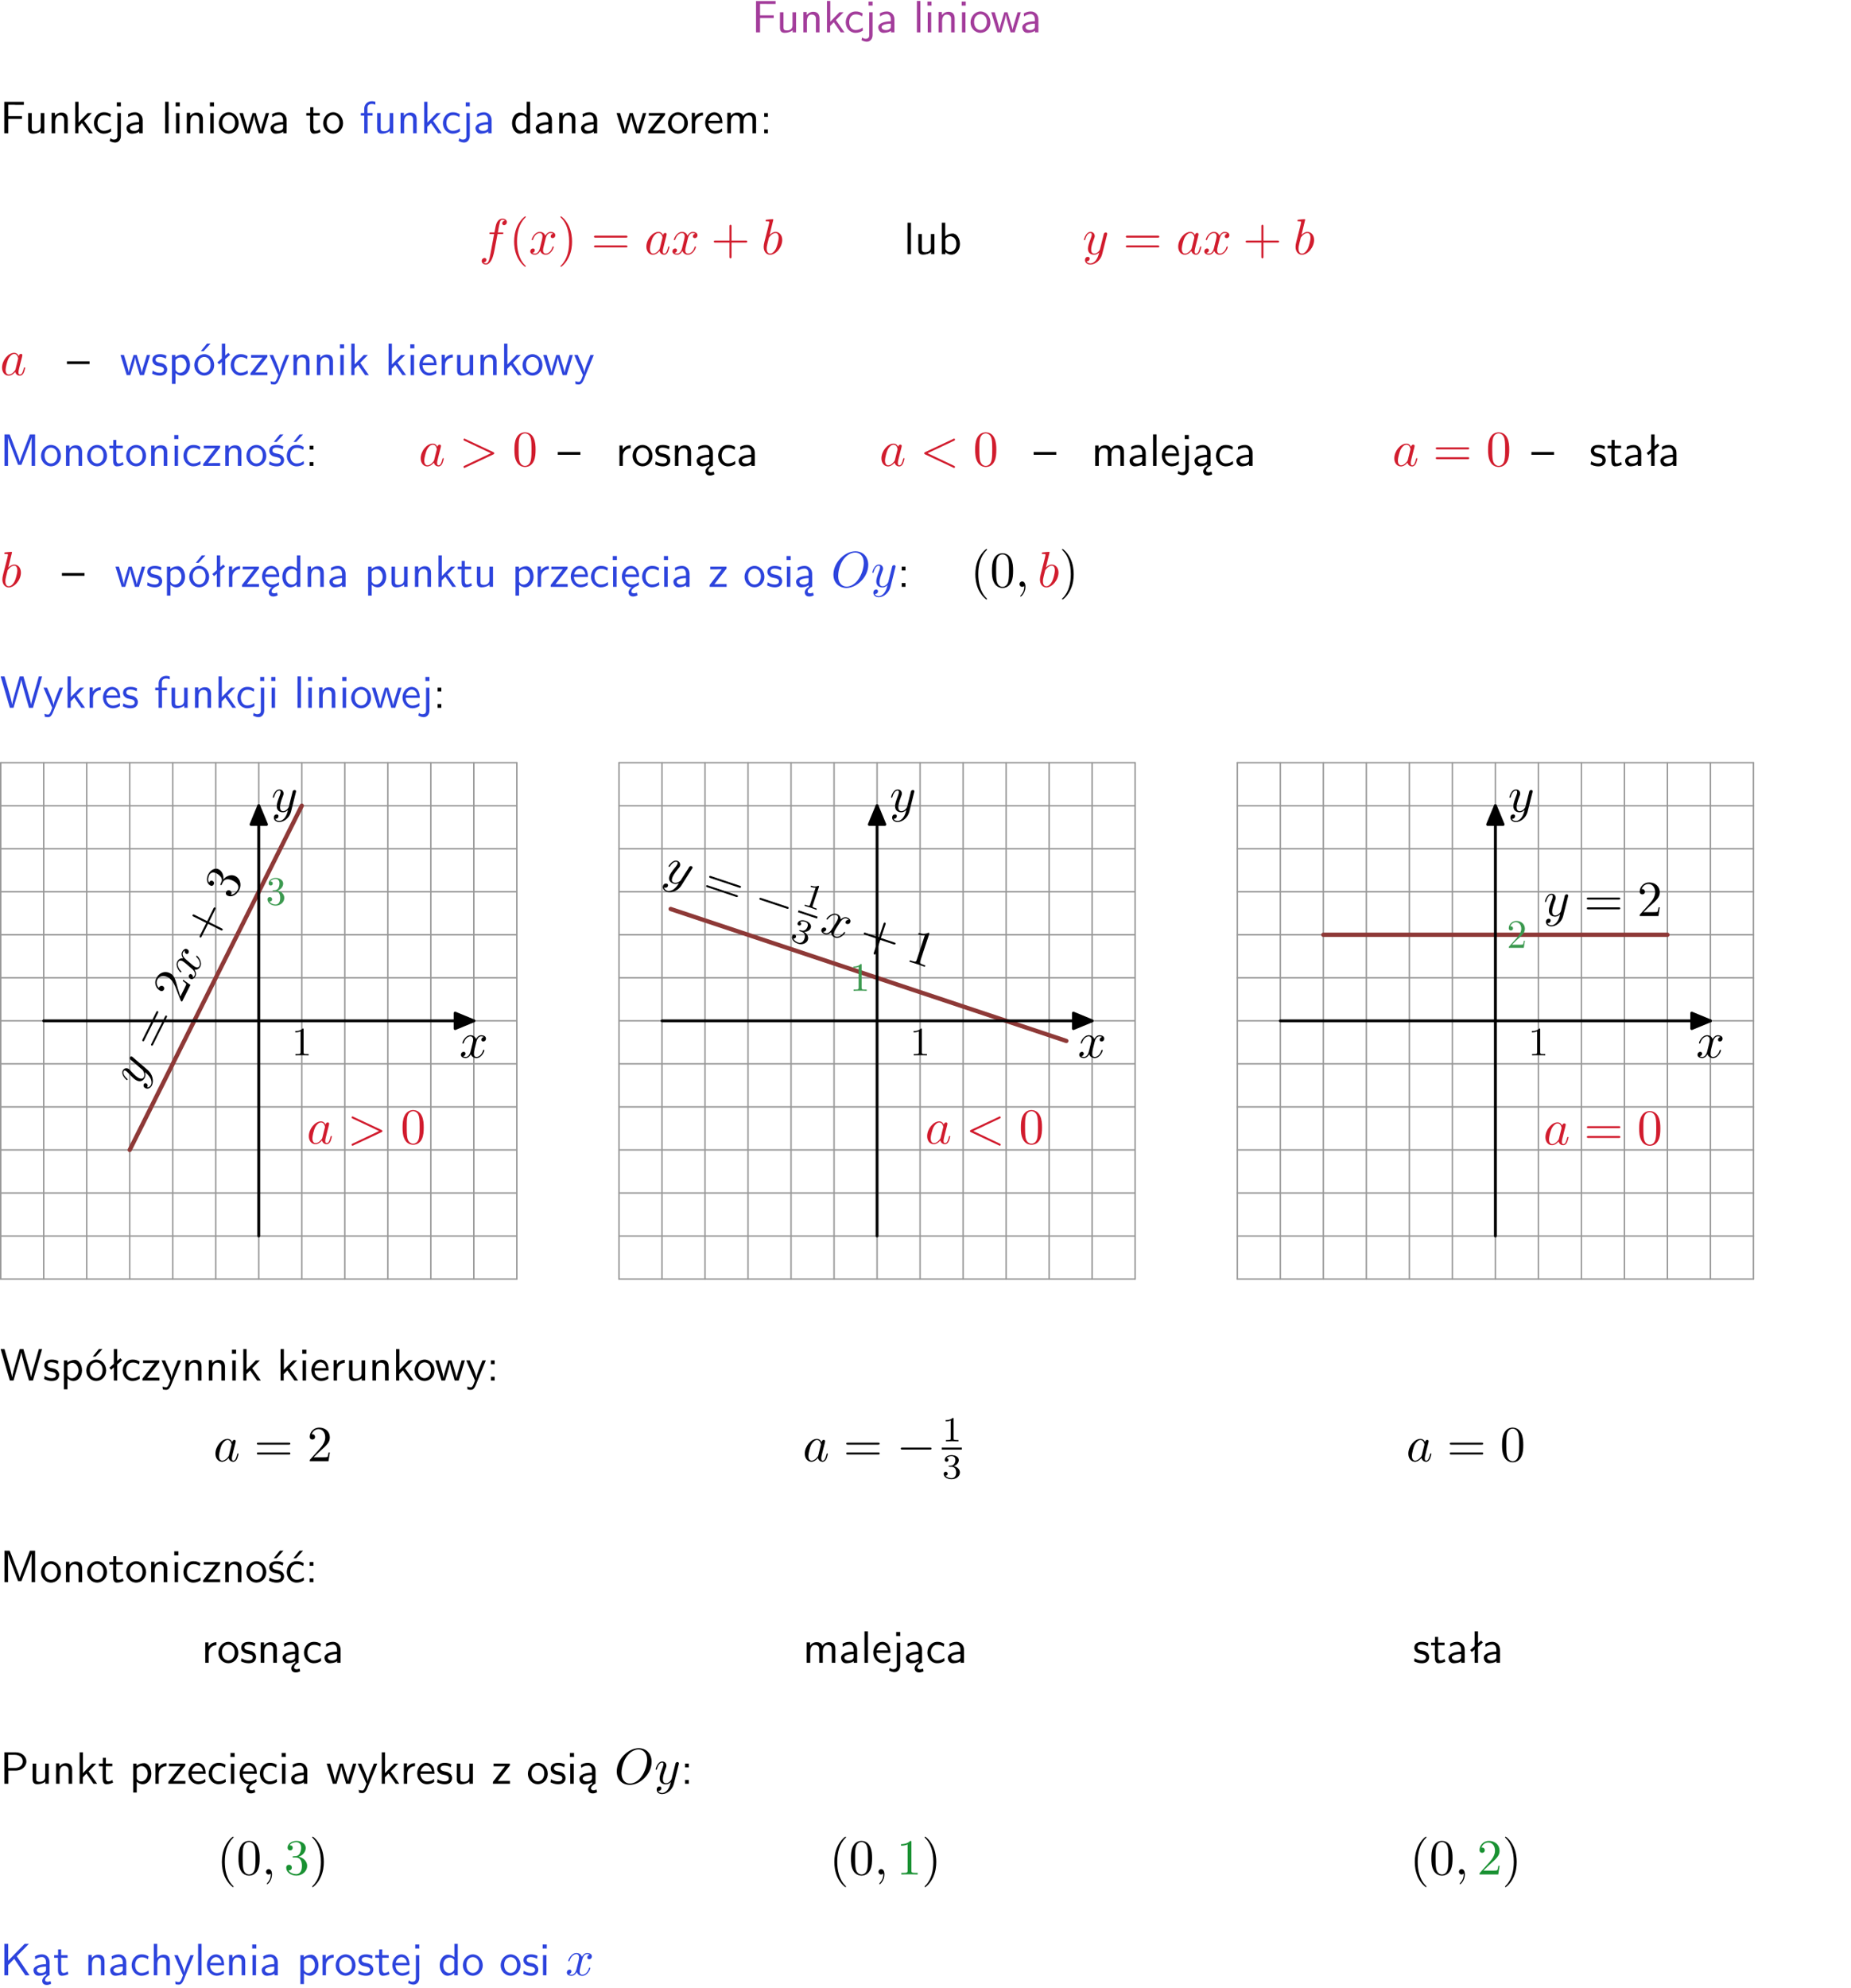 <?xml version="1.0" encoding="UTF-8"?>
<svg width="366pt" height="393pt" version="1.2" viewBox="0 0 366 393" xmlns="http://www.w3.org/2000/svg" xmlns:xlink="http://www.w3.org/1999/xlink">
 <defs>
  <symbol id="glyph0-1" overflow="visible">
   <path d="m4.344-2.828v-0.547h-2.703v-2.25h1.172c0.109 0 0.219 0.016 0.328 0.016h1.578v-0.594h-3.875v6.203h0.797v-2.828z"/>
  </symbol>
  <symbol id="glyph0-2" overflow="visible">
   <path d="m3.906-3.984h-0.703v2.609c0 0.672-0.5 0.984-1.078 0.984-0.641 0-0.703-0.234-0.703-0.625v-2.969h-0.703v3c0 0.656 0.219 1.078 0.953 1.078 0.484 0 1.125-0.141 1.562-0.531v0.438h0.672z"/>
  </symbol>
  <symbol id="glyph0-3" overflow="visible">
   <path d="m3.906-2.672c0-0.594-0.141-1.406-1.234-1.406-0.812 0-1.25 0.609-1.297 0.672v-0.625h-0.656v4.031h0.703v-2.203c0-0.594 0.234-1.328 0.906-1.328 0.859 0 0.875 0.641 0.875 0.922v2.609h0.703z"/>
  </symbol>
  <symbol id="glyph0-4" overflow="visible">
   <path d="m2.516-2.438 1.516-1.547h-0.812l-1.812 1.875v-4.109h-0.656v6.219h0.625v-1.266l0.719-0.75 1.391 2.016h0.734z"/>
  </symbol>
  <symbol id="glyph0-5" overflow="visible">
   <path d="m3.672-3.75c-0.531-0.297-0.828-0.391-1.375-0.391-1.25 0-1.969 1.094-1.969 2.156 0 1.109 0.812 2.078 1.938 2.078 0.484 0 0.969-0.125 1.453-0.453l-0.047-0.594c-0.469 0.359-0.953 0.484-1.406 0.484-0.734 0-1.25-0.656-1.25-1.531 0-0.703 0.344-1.562 1.297-1.562 0.453 0 0.766 0.078 1.25 0.391z"/>
  </symbol>
  <symbol id="glyph0-6" overflow="visible">
   <path d="m1.656-6.094h-0.797v0.797h0.797zm-2.203 7.625c0.438 0.25 0.844 0.312 1.078 0.312 0.562 0 1.125-0.469 1.125-1.312v-4.516h-0.672v4.594c0 0.578-0.453 0.656-0.703 0.656-0.266 0-0.5-0.094-0.688-0.281z"/>
  </symbol>
  <symbol id="glyph0-7" overflow="visible">
   <path d="m3.578-2.594c0-0.906-0.656-1.547-1.484-1.547-0.578 0-0.984 0.156-1.406 0.391l0.062 0.594c0.453-0.328 0.906-0.453 1.344-0.453 0.422 0 0.781 0.359 0.781 1.031v0.375c-1.344 0.031-2.484 0.406-2.484 1.188 0 0.391 0.25 1.109 1.031 1.109 0.125 0 0.969-0.016 1.484-0.422v0.328h0.672zm-0.703 1.406c0 0.172 0 0.391-0.297 0.562-0.266 0.172-0.609 0.172-0.703 0.172-0.438 0-0.828-0.203-0.828-0.578 0-0.625 1.453-0.688 1.828-0.703z"/>
  </symbol>
  <symbol id="glyph0-8" overflow="visible">
   <path d="m1.406-6.219h-0.688v6.219h0.688z"/>
  </symbol>
  <symbol id="glyph0-9" overflow="visible">
   <path d="m1.469-6.094h-0.812v0.797h0.812zm-0.062 2.109h-0.688v3.984h0.688z"/>
  </symbol>
  <symbol id="glyph0-10" overflow="visible">
   <path d="m4.203-1.969c0-1.203-0.891-2.172-1.953-2.172-1.109 0-1.984 1-1.984 2.172s0.922 2.062 1.969 2.062c1.078 0 1.969-0.906 1.969-2.062zm-1.969 1.5c-0.625 0-1.266-0.516-1.266-1.594s0.688-1.531 1.266-1.531c0.625 0 1.266 0.469 1.266 1.531s-0.609 1.594-1.266 1.594z"/>
  </symbol>
  <symbol id="glyph0-11" overflow="visible">
   <path d="m5.984-3.984h-0.641l-0.578 1.906c-0.109 0.312-0.375 1.203-0.422 1.594-0.031-0.281-0.266-1.078-0.422-1.594l-0.578-1.906h-0.625l-0.516 1.688c-0.094 0.312-0.406 1.344-0.438 1.797-0.047-0.422-0.344-1.438-0.484-1.938l-0.469-1.547h-0.688l1.234 3.984h0.703c0.047-0.141 0.359-1.141 0.562-1.844 0.125-0.422 0.375-1.297 0.391-1.641h0.016c0.016 0.25 0.172 0.875 0.281 1.266l0.656 2.219h0.797z"/>
  </symbol>
  <symbol id="glyph0-12" overflow="visible">
   <path d="m1.562-3.469h1.266v-0.516h-1.266v-1.141h-0.609v1.141h-0.781v0.516h0.75v2.406c0 0.531 0.125 1.156 0.75 1.156s1.078-0.219 1.312-0.328l-0.156-0.531c-0.234 0.188-0.516 0.297-0.797 0.297-0.344 0-0.469-0.281-0.469-0.75z"/>
  </symbol>
  <symbol id="glyph0-13" overflow="visible">
   <path d="m1.578-3.469h0.984v-0.516h-1.016v-1.062c0-0.672 0.609-0.734 0.844-0.734 0.172 0 0.422 0.016 0.719 0.156v-0.594c-0.109-0.031-0.391-0.109-0.719-0.109-0.844 0-1.484 0.641-1.484 1.531v0.812h-0.672v0.516h0.672v3.469h0.672z"/>
  </symbol>
  <symbol id="glyph0-14" overflow="visible">
   <path d="m3.891-6.219h-0.672v2.625c-0.469-0.391-0.969-0.484-1.312-0.484-0.891 0-1.578 0.938-1.578 2.094 0 1.172 0.688 2.078 1.531 2.078 0.297 0 0.828-0.078 1.328-0.562v0.469h0.703zm-0.703 4.969c0 0.125 0 0.297-0.297 0.547-0.203 0.188-0.422 0.25-0.656 0.25-0.562 0-1.219-0.422-1.219-1.531 0-1.188 0.781-1.547 1.312-1.547 0.391 0 0.672 0.203 0.859 0.484z"/>
  </symbol>
  <symbol id="glyph0-15" overflow="visible">
   <path d="m3.594-3.625v-0.359h-3.219v0.531h1.25c0.109 0 0.219-0.016 0.328-0.016h0.688l-2.391 3.094v0.375h3.359v-0.562h-1.328c-0.109 0-0.203 0.016-0.312 0.016h-0.766z"/>
  </symbol>
  <symbol id="glyph0-16" overflow="visible">
   <path d="m1.406-1.922c0-0.891 0.641-1.547 1.531-1.562v-0.594c-0.797 0-1.297 0.453-1.578 0.859v-0.812h-0.625v4.031h0.672z"/>
  </symbol>
  <symbol id="glyph0-17" overflow="visible">
   <path d="m3.719-1.969c0-0.297-0.016-0.969-0.359-1.516-0.375-0.547-0.922-0.656-1.25-0.656-0.984 0-1.797 0.953-1.797 2.109 0 1.188 0.859 2.125 1.938 2.125 0.562 0 1.078-0.203 1.422-0.469l-0.047-0.578c-0.562 0.469-1.156 0.5-1.359 0.5-0.719 0-1.297-0.625-1.328-1.516zm-2.734-0.484c0.141-0.688 0.625-1.141 1.125-1.141 0.469 0 0.969 0.312 1.094 1.141z"/>
  </symbol>
  <symbol id="glyph0-18" overflow="visible">
   <path d="m6.391-2.672c0-0.609-0.141-1.406-1.219-1.406-0.547 0-1.016 0.25-1.344 0.734-0.234-0.688-0.859-0.734-1.141-0.734-0.656 0-1.078 0.359-1.312 0.688v-0.641h-0.656v4.031h0.703v-2.203c0-0.609 0.25-1.328 0.906-1.328 0.844 0 0.875 0.578 0.875 0.922v2.609h0.703v-2.203c0-0.609 0.25-1.328 0.906-1.328 0.844 0 0.875 0.578 0.875 0.922v2.609h0.703z"/>
  </symbol>
  <symbol id="glyph0-19" overflow="visible">
   <path d="m1.609-3.984h-0.734v0.75h0.734zm-0.734 3.234v0.75h0.734v-0.75z"/>
  </symbol>
  <symbol id="glyph0-20" overflow="visible">
   <path d="m1.406-6.219h-0.672v6.219h0.703v-0.406c0.219 0.188 0.594 0.5 1.203 0.5 0.891 0 1.672-0.891 1.672-2.094 0-1.109-0.625-2.078-1.453-2.078-0.359 0-0.906 0.094-1.453 0.531zm0.031 3.219c0.141-0.219 0.469-0.531 0.953-0.531 0.531 0 1.219 0.391 1.219 1.531 0 1.172-0.75 1.547-1.297 1.547-0.359 0-0.656-0.156-0.875-0.562z"/>
  </symbol>
  <symbol id="glyph0-21" overflow="visible">
   <path d="m4.469-2.188v-0.547h-4.469v0.547z"/>
  </symbol>
  <symbol id="glyph0-22" overflow="visible">
   <path d="m3.078-3.844c-0.469-0.219-0.828-0.297-1.297-0.297-0.219 0-1.484 0-1.484 1.188 0 0.438 0.266 0.719 0.484 0.891 0.281 0.203 0.469 0.234 0.969 0.328 0.328 0.062 0.844 0.172 0.844 0.656 0 0.609-0.703 0.609-0.844 0.609-0.734 0-1.234-0.328-1.391-0.438l-0.109 0.609c0.281 0.141 0.781 0.391 1.516 0.391 0.156 0 0.641 0 1.031-0.281 0.281-0.219 0.438-0.578 0.438-0.953 0-0.5-0.344-0.812-0.359-0.828-0.344-0.312-0.594-0.375-1.031-0.453-0.5-0.094-0.906-0.188-0.906-0.625 0-0.562 0.641-0.562 0.75-0.562 0.297 0 0.766 0.047 1.281 0.344z"/>
  </symbol>
  <symbol id="glyph0-23" overflow="visible">
   <path d="m1.438-0.406c0.281 0.25 0.672 0.5 1.203 0.5 0.875 0 1.672-0.875 1.672-2.094 0-1.078-0.578-2.078-1.438-2.078-0.531 0-1.047 0.188-1.469 0.531v-0.438h-0.672v5.719h0.703zm0-2.578c0.219-0.312 0.562-0.516 0.953-0.516 0.672 0 1.219 0.672 1.219 1.5 0 0.922-0.641 1.547-1.312 1.547-0.344 0-0.594-0.172-0.766-0.422-0.094-0.125-0.094-0.141-0.094-0.312z"/>
  </symbol>
  <symbol id="glyph0-24" overflow="visible">
   <path d="m4.203-1.969c0-1.203-0.891-2.172-1.953-2.172-1.109 0-1.984 1-1.984 2.172s0.922 2.062 1.969 2.062c1.078 0 1.969-0.906 1.969-2.062zm-1.969 1.5c-0.625 0-1.266-0.516-1.266-1.594s0.688-1.531 1.266-1.531c0.625 0 1.266 0.469 1.266 1.531s-0.609 1.594-1.266 1.594zm1.234-5.75h-0.703l-1.203 1.484h0.547z"/>
  </symbol>
  <symbol id="glyph0-25" overflow="visible">
   <path d="m2.516-4.406-0.609 0.531v-2.344h-0.672v2.922l-0.891 0.766 0.344 0.406 0.547-0.469v2.594h0.672v-3.188l0.969-0.828z"/>
  </symbol>
  <symbol id="glyph0-26" overflow="visible">
   <path d="m4-3.984h-0.672c-1.172 2.859-1.188 3.266-1.188 3.469h-0.016c-0.047-0.594-0.766-2.266-0.812-2.344l-0.484-1.125h-0.703l1.734 3.984c-0.094 0.281-0.281 0.719-0.312 0.812-0.234 0.516-0.391 0.516-0.516 0.516-0.141 0-0.438-0.031-0.703-0.141l0.062 0.578c0.188 0.047 0.438 0.078 0.641 0.078 0.312 0 0.641-0.109 1.016-1.031z"/>
  </symbol>
  <symbol id="glyph0-27" overflow="visible">
   <path d="m4.75-3.188c-0.312 0.812-0.734 1.938-0.828 2.359h-0.016c-0.047-0.188-0.141-0.531-0.281-0.906l-1.406-3.703-0.312-0.781h-1.016v6.219h0.703v-5.562h0.016c0.047 0.281 0.406 1.266 0.641 1.875l1.328 3.484h0.656l1.188-3.109c0.297-0.734 0.375-0.969 0.438-1.141 0.094-0.266 0.328-0.906 0.375-1.109h0.016v5.562h0.688v-6.219h-1.016z"/>
  </symbol>
  <symbol id="glyph0-28" overflow="visible">
   <path d="m3.078-3.844c-0.469-0.219-0.828-0.297-1.297-0.297-0.219 0-1.484 0-1.484 1.188 0 0.438 0.266 0.719 0.484 0.891 0.281 0.203 0.469 0.234 0.969 0.328 0.328 0.062 0.844 0.172 0.844 0.656 0 0.609-0.703 0.609-0.844 0.609-0.734 0-1.234-0.328-1.391-0.438l-0.109 0.609c0.281 0.141 0.781 0.391 1.516 0.391 0.156 0 0.641 0 1.031-0.281 0.281-0.219 0.438-0.578 0.438-0.953 0-0.5-0.344-0.812-0.359-0.828-0.344-0.312-0.594-0.375-1.031-0.453-0.5-0.094-0.906-0.188-0.906-0.625 0-0.562 0.641-0.562 0.75-0.562 0.297 0 0.766 0.047 1.281 0.344zm0.031-2.375h-0.703l-1.203 1.484h0.562z"/>
  </symbol>
  <symbol id="glyph0-29" overflow="visible">
   <path d="m3.672-3.75c-0.531-0.297-0.828-0.391-1.375-0.391-1.25 0-1.969 1.094-1.969 2.156 0 1.109 0.812 2.078 1.938 2.078 0.484 0 0.969-0.125 1.453-0.453l-0.047-0.594c-0.469 0.359-0.953 0.484-1.406 0.484-0.734 0-1.25-0.656-1.25-1.531 0-0.703 0.344-1.562 1.297-1.562 0.453 0 0.766 0.078 1.25 0.391zm-0.125-2.469h-0.688l-1.203 1.484h0.547z"/>
  </symbol>
  <symbol id="glyph0-30" overflow="visible">
   <path d="m2.875-1.188c0 0.172 0 0.391-0.297 0.562-0.266 0.172-0.609 0.172-0.703 0.172-0.438 0-0.828-0.203-0.828-0.578 0-0.625 1.453-0.688 1.828-0.703zm-0.188 2.125c0-0.406 0.375-0.703 0.797-0.938h0.094v-2.594c0-0.906-0.656-1.547-1.484-1.547-0.578 0-0.984 0.156-1.406 0.391l0.062 0.594c0.453-0.328 0.906-0.453 1.344-0.453 0.422 0 0.781 0.359 0.781 1.031v0.375c-1.344 0.031-2.484 0.406-2.484 1.188 0 0.391 0.25 1.109 1.031 1.109 0.125 0 0.969-0.016 1.484-0.422v0.328c-0.453 0.25-0.812 0.688-0.781 1.141 0.016 0.391 0.281 0.766 0.891 0.766 0.297 0 0.516-0.062 0.875-0.234l-0.125-0.531c-0.203 0.094-0.406 0.141-0.594 0.141-0.25-0.031-0.469-0.078-0.484-0.344z"/>
  </symbol>
  <symbol id="glyph0-31" overflow="visible">
   <path d="m0.984-2.453c0.141-0.688 0.625-1.141 1.125-1.141 0.469 0 0.969 0.312 1.094 1.141zm1.219 3.391c0-0.406 0.391-0.734 0.797-0.969 0.266-0.078 0.484-0.203 0.672-0.344l-0.047-0.578c-0.562 0.469-1.156 0.5-1.359 0.5-0.719 0-1.297-0.625-1.328-1.516h2.781c0-0.297-0.016-0.969-0.359-1.516-0.375-0.547-0.922-0.656-1.25-0.656-0.984 0-1.797 0.953-1.797 2.109 0 1.188 0.859 2.125 1.938 2.125-0.359 0.25-0.641 0.656-0.609 1.047 0.016 0.391 0.281 0.766 0.891 0.766 0.297 0 0.516-0.062 0.875-0.234l-0.125-0.531c-0.203 0.094-0.406 0.141-0.594 0.141-0.25-0.031-0.469-0.078-0.484-0.344z"/>
  </symbol>
  <symbol id="glyph0-32" overflow="visible">
   <path d="m8.328-6.219h-0.641l-0.812 2.812c-0.234 0.797-0.672 2.297-0.719 2.766 0-0.016-0.062-0.484-0.656-2.531l-0.875-3.047h-0.719l-0.812 2.797c-0.203 0.688-0.641 2.25-0.688 2.766h-0.016c-0.031-0.359-0.281-1.25-0.344-1.547-0.125-0.422-0.172-0.609-0.422-1.484l-0.734-2.531h-0.766l1.828 6.219h0.719l0.891-3.109c0.203-0.656 0.578-2 0.641-2.453 0.047 0.266 0.25 1.109 0.5 1.969l1.031 3.594h0.781z"/>
  </symbol>
  <symbol id="glyph0-33" overflow="visible">
   <path d="m3.156-2.594c1.109 0 2.062-0.812 2.062-1.812 0-0.969-0.891-1.812-2.125-1.812h-2.234v6.219h0.797v-2.594zm-0.266-3.125c1 0 1.609 0.547 1.609 1.312 0 0.703-0.578 1.297-1.609 1.297h-1.266v-2.609z"/>
  </symbol>
  <symbol id="glyph0-34" overflow="visible">
   <path d="m3.312-3.766 2.406-2.453h-0.844l-3.25 3.328v-3.328h-0.766v6.219h0.766v-2.031l1.188-1.234 2.203 3.266h0.828z"/>
  </symbol>
  <symbol id="glyph0-35" overflow="visible">
   <path d="m3.906-2.672c0-0.594-0.141-1.406-1.234-1.406-0.562 0-0.984 0.281-1.266 0.641v-2.781h-0.688v6.219h0.703v-2.203c0-0.594 0.234-1.328 0.906-1.328 0.859 0 0.875 0.641 0.875 0.922v2.609h0.703z"/>
  </symbol>
  <symbol id="glyph1-1" overflow="visible">
   <path d="m3.656-3.984h0.859c0.203 0 0.297 0 0.297-0.203 0-0.109-0.094-0.109-0.266-0.109h-0.828c0.109-0.578 0.094-0.562 0.203-1.141 0.047-0.203 0.188-0.906 0.25-1.031 0.078-0.188 0.25-0.344 0.469-0.344 0.031 0 0.297 0 0.484 0.188-0.438 0.031-0.547 0.391-0.547 0.531 0 0.234 0.188 0.359 0.375 0.359 0.266 0 0.547-0.234 0.547-0.609 0-0.453-0.453-0.688-0.859-0.688-0.344 0-0.969 0.188-1.266 1.172-0.062 0.203-0.094 0.312-0.328 1.562h-0.688c-0.203 0-0.312 0-0.312 0.188 0 0.125 0.094 0.125 0.281 0.125h0.656l-0.734 3.938c-0.188 0.969-0.359 1.875-0.875 1.875-0.047 0-0.281 0-0.484-0.188 0.469-0.031 0.562-0.391 0.562-0.531 0-0.234-0.188-0.359-0.375-0.359-0.266 0-0.547 0.234-0.547 0.609 0 0.438 0.438 0.688 0.844 0.688 0.547 0 0.953-0.594 1.125-0.969 0.328-0.625 0.547-1.828 0.562-1.906z"/>
  </symbol>
  <symbol id="glyph1-2" overflow="visible">
   <path d="m3.328-3.016c0.062-0.25 0.297-1.172 0.984-1.172 0.047 0 0.297 0 0.5 0.125-0.281 0.062-0.469 0.297-0.469 0.547 0 0.156 0.109 0.344 0.375 0.344 0.219 0 0.531-0.172 0.531-0.578 0-0.516-0.578-0.656-0.922-0.656-0.578 0-0.922 0.531-1.047 0.75-0.25-0.656-0.781-0.75-1.078-0.75-1.031 0-1.609 1.281-1.609 1.531 0 0.109 0.109 0.109 0.125 0.109 0.078 0 0.109-0.031 0.125-0.109 0.344-1.062 1-1.312 1.344-1.312 0.188 0 0.531 0.094 0.531 0.672 0 0.312-0.172 0.969-0.531 2.375-0.156 0.609-0.516 1.031-0.953 1.031-0.062 0-0.281 0-0.5-0.125 0.25-0.062 0.469-0.266 0.469-0.547 0-0.266-0.219-0.344-0.359-0.344-0.312 0-0.547 0.25-0.547 0.578 0 0.453 0.484 0.656 0.922 0.656 0.672 0 1.031-0.703 1.047-0.75 0.125 0.359 0.484 0.75 1.078 0.75 1.031 0 1.594-1.281 1.594-1.531 0-0.109-0.078-0.109-0.109-0.109-0.094 0-0.109 0.047-0.141 0.109-0.328 1.078-1 1.312-1.312 1.312-0.391 0-0.547-0.312-0.547-0.656 0-0.219 0.047-0.438 0.156-0.875z"/>
  </symbol>
  <symbol id="glyph1-3" overflow="visible">
   <path d="m3.719-3.766c-0.188-0.375-0.469-0.641-0.922-0.641-1.156 0-2.391 1.469-2.391 2.922 0 0.938 0.547 1.594 1.312 1.594 0.203 0 0.703-0.047 1.297-0.75 0.078 0.422 0.438 0.75 0.906 0.75 0.359 0 0.578-0.234 0.75-0.547 0.156-0.359 0.297-0.969 0.297-0.984 0-0.109-0.094-0.109-0.125-0.109-0.094 0-0.109 0.047-0.141 0.188-0.172 0.641-0.344 1.234-0.75 1.234-0.281 0-0.297-0.266-0.297-0.453 0-0.219 0.016-0.312 0.125-0.75 0.109-0.406 0.125-0.516 0.219-0.891 0.172-0.641 0.203-0.828 0.359-1.391 0.062-0.281 0.062-0.297 0.062-0.344 0-0.172-0.109-0.266-0.281-0.266-0.25 0-0.391 0.219-0.422 0.438zm-0.641 2.578c-0.062 0.188-0.062 0.203-0.203 0.375-0.438 0.547-0.844 0.703-1.125 0.703-0.5 0-0.641-0.547-0.641-0.938 0-0.5 0.312-1.719 0.547-2.188 0.312-0.578 0.75-0.953 1.156-0.953 0.641 0 0.781 0.812 0.781 0.875s-0.016 0.125-0.031 0.172z"/>
  </symbol>
  <symbol id="glyph1-4" overflow="visible">
   <path d="m2.375-6.812s0-0.109-0.125-0.109c-0.219 0-0.953 0.078-1.219 0.109-0.078 0-0.188 0.016-0.188 0.188 0 0.125 0.094 0.125 0.25 0.125 0.469 0 0.484 0.062 0.484 0.172 0 0.062-0.078 0.406-0.125 0.609l-0.828 3.25c-0.109 0.5-0.156 0.672-0.156 1.016 0 0.938 0.531 1.562 1.266 1.562 1.172 0 2.406-1.484 2.406-2.922 0-0.906-0.531-1.594-1.328-1.594-0.453 0-0.875 0.297-1.172 0.594zm-0.922 3.766c0.047-0.219 0.047-0.234 0.141-0.344 0.484-0.641 0.938-0.797 1.203-0.797 0.359 0 0.625 0.297 0.625 0.938 0 0.594-0.328 1.734-0.516 2.109-0.328 0.672-0.781 1.031-1.172 1.031-0.344 0-0.672-0.266-0.672-1 0-0.203 0-0.391 0.156-1.016z"/>
  </symbol>
  <symbol id="glyph1-5" overflow="visible">
   <path d="m4.844-3.797c0.047-0.141 0.047-0.156 0.047-0.234 0-0.172-0.141-0.266-0.297-0.266-0.094 0-0.25 0.062-0.344 0.203-0.016 0.062-0.109 0.359-0.141 0.547-0.078 0.25-0.141 0.531-0.203 0.797l-0.453 1.797c-0.031 0.141-0.469 0.844-1.125 0.844-0.5 0-0.609-0.438-0.609-0.812 0-0.453 0.172-1.078 0.5-1.953 0.156-0.406 0.203-0.516 0.203-0.719 0-0.438-0.312-0.812-0.812-0.812-0.953 0-1.312 1.453-1.312 1.531 0 0.109 0.094 0.109 0.109 0.109 0.109 0 0.109-0.031 0.156-0.188 0.281-0.938 0.672-1.234 1.016-1.234 0.078 0 0.25 0 0.25 0.312 0 0.25-0.109 0.516-0.172 0.703-0.406 1.062-0.578 1.625-0.578 2.094 0 0.891 0.625 1.188 1.219 1.188 0.391 0 0.719-0.172 1-0.453-0.125 0.516-0.25 1.016-0.641 1.547-0.266 0.328-0.641 0.625-1.094 0.625-0.141 0-0.594-0.031-0.766-0.422 0.156 0 0.297 0 0.422-0.125 0.109-0.078 0.203-0.219 0.203-0.406 0-0.312-0.266-0.344-0.359-0.344-0.234 0-0.562 0.156-0.562 0.641 0 0.5 0.438 0.875 1.062 0.875 1.016 0 2.047-0.906 2.328-2.031z"/>
  </symbol>
  <symbol id="glyph1-6" overflow="visible">
   <path d="m6.734-2.266c0.109-0.062 0.188-0.109 0.188-0.234 0-0.109-0.078-0.156-0.188-0.219l-5.531-2.594c-0.125-0.078-0.141-0.078-0.172-0.078-0.109 0-0.203 0.094-0.203 0.203 0 0.094 0.047 0.156 0.188 0.219l5.234 2.469-5.234 2.484c-0.141 0.062-0.188 0.125-0.188 0.219 0 0.109 0.094 0.203 0.203 0.203 0.031 0 0.047 0 0.172-0.078z"/>
  </symbol>
  <symbol id="glyph1-7" overflow="visible">
   <path d="m6.734-4.969c0.109-0.062 0.188-0.109 0.188-0.219s-0.094-0.203-0.203-0.203c-0.031 0-0.047 0-0.172 0.078l-5.531 2.594c-0.109 0.062-0.188 0.109-0.188 0.219 0 0.125 0.078 0.172 0.188 0.234l5.531 2.594c0.125 0.078 0.141 0.078 0.172 0.078 0.109 0 0.203-0.094 0.203-0.203s-0.078-0.156-0.188-0.219l-5.234-2.484z"/>
  </symbol>
  <symbol id="glyph1-8" overflow="visible">
   <path d="m7.375-4.344c0-1.609-1.062-2.688-2.547-2.688-2.141 0-4.344 2.266-4.344 4.594 0 1.656 1.125 2.656 2.562 2.656 2.109 0 4.328-2.188 4.328-4.562zm-4.281 4.297c-0.984 0-1.672-0.797-1.672-2.109 0-0.453 0.141-1.906 0.906-3.062 0.688-1.047 1.656-1.562 2.453-1.562 0.812 0 1.703 0.562 1.703 2.047 0 0.719-0.266 2.266-1.25 3.5-0.484 0.609-1.297 1.188-2.141 1.188z"/>
  </symbol>
  <symbol id="glyph1-9" overflow="visible">
   <path d="m2.031-0.016c0-0.656-0.25-1.047-0.641-1.047-0.328 0-0.531 0.25-0.531 0.531 0 0.266 0.203 0.531 0.531 0.531 0.109 0 0.25-0.047 0.344-0.125 0.031-0.031 0.047-0.031 0.047-0.031 0.016 0 0.016 0 0.016 0.141 0 0.75-0.344 1.344-0.672 1.672-0.109 0.109-0.109 0.125-0.109 0.156 0 0.078 0.047 0.109 0.094 0.109 0.109 0 0.922-0.766 0.922-1.938z"/>
  </symbol>
  <symbol id="glyph2-1" overflow="visible">
   <path d="m3.297 2.391c0-0.031 0-0.047-0.172-0.219-1.234-1.25-1.562-3.141-1.562-4.672 0-1.734 0.375-3.469 1.609-4.703 0.125-0.125 0.125-0.141 0.125-0.172 0-0.078-0.031-0.109-0.094-0.109-0.109 0-1 0.688-1.594 1.953-0.5 1.094-0.625 2.203-0.625 3.031 0 0.781 0.109 1.984 0.656 3.125 0.609 1.219 1.453 1.875 1.562 1.875 0.062 0 0.094-0.031 0.094-0.109z"/>
  </symbol>
  <symbol id="glyph2-2" overflow="visible">
   <path d="m2.875-2.5c0-0.766-0.109-1.969-0.656-3.109-0.594-1.219-1.453-1.875-1.547-1.875-0.062 0-0.109 0.047-0.109 0.109 0 0.031 0 0.047 0.188 0.234 0.984 0.984 1.547 2.562 1.547 4.641 0 1.719-0.359 3.469-1.594 4.719-0.141 0.125-0.141 0.141-0.141 0.172 0 0.062 0.047 0.109 0.109 0.109 0.094 0 1-0.688 1.578-1.953 0.516-1.094 0.625-2.203 0.625-3.047z"/>
  </symbol>
  <symbol id="glyph2-3" overflow="visible">
   <path d="m6.844-3.266c0.156 0 0.344 0 0.344-0.188 0-0.203-0.188-0.203-0.328-0.203h-5.969c-0.141 0-0.328 0-0.328 0.203 0 0.188 0.188 0.188 0.328 0.188zm0.016 1.938c0.141 0 0.328 0 0.328-0.203 0-0.188-0.188-0.188-0.344-0.188h-5.953c-0.141 0-0.328 0-0.328 0.188 0 0.203 0.188 0.203 0.328 0.203z"/>
  </symbol>
  <symbol id="glyph2-4" overflow="visible">
   <path d="m4.078-2.297h2.781c0.141 0 0.328 0 0.328-0.203 0-0.188-0.188-0.188-0.328-0.188h-2.781v-2.797c0-0.141 0-0.328-0.203-0.328s-0.203 0.188-0.203 0.328v2.797h-2.781c-0.141 0-0.328 0-0.328 0.188 0 0.203 0.188 0.203 0.328 0.203h2.781v2.797c0 0.141 0 0.328 0.203 0.328s0.203-0.188 0.203-0.328z"/>
  </symbol>
  <symbol id="glyph2-5" overflow="visible">
   <path d="m4.578-3.188c0-0.797-0.047-1.594-0.391-2.328-0.453-0.969-1.281-1.125-1.688-1.125-0.609 0-1.328 0.266-1.75 1.188-0.312 0.688-0.359 1.469-0.359 2.266 0 0.75 0.031 1.641 0.453 2.406 0.422 0.797 1.156 1 1.641 1 0.531 0 1.297-0.203 1.734-1.156 0.312-0.688 0.359-1.469 0.359-2.25zm-2.094 3.188c-0.391 0-0.984-0.25-1.156-1.203-0.109-0.594-0.109-1.516-0.109-2.109 0-0.641 0-1.297 0.078-1.828 0.188-1.188 0.938-1.281 1.188-1.281 0.328 0 0.984 0.188 1.172 1.172 0.109 0.562 0.109 1.312 0.109 1.938 0 0.75 0 1.422-0.109 2.062-0.156 0.953-0.719 1.25-1.172 1.25z"/>
  </symbol>
  <symbol id="glyph2-6" overflow="visible">
   <path d="m4.469-1.734h-0.234c-0.062 0.297-0.125 0.734-0.234 0.891-0.062 0.078-0.719 0.078-0.938 0.078h-1.797l1.062-1.031c1.547-1.375 2.141-1.906 2.141-2.906 0-1.141-0.891-1.938-2.109-1.938-1.125 0-1.859 0.922-1.859 1.812 0 0.547 0.5 0.547 0.531 0.547 0.172 0 0.516-0.109 0.516-0.531 0-0.25-0.188-0.516-0.531-0.516-0.078 0-0.094 0-0.125 0.016 0.219-0.656 0.766-1.016 1.344-1.016 0.906 0 1.328 0.812 1.328 1.625 0 0.797-0.484 1.578-1.047 2.203l-1.906 2.125c-0.109 0.109-0.109 0.141-0.109 0.375h3.703z"/>
  </symbol>
  <symbol id="glyph2-7" overflow="visible">
   <path d="m2.891-3.516c0.812-0.266 1.391-0.953 1.391-1.75 0-0.812-0.875-1.375-1.828-1.375-1 0-1.766 0.594-1.766 1.359 0 0.328 0.219 0.516 0.516 0.516s0.5-0.219 0.5-0.516c0-0.484-0.469-0.484-0.609-0.484 0.297-0.5 0.953-0.625 1.312-0.625 0.422 0 0.969 0.219 0.969 1.109 0 0.125-0.031 0.703-0.281 1.141-0.297 0.484-0.641 0.516-0.891 0.516-0.078 0.016-0.312 0.031-0.391 0.031-0.078 0.016-0.141 0.031-0.141 0.125 0 0.109 0.062 0.109 0.234 0.109h0.438c0.812 0 1.188 0.672 1.188 1.656 0 1.359-0.688 1.641-1.125 1.641s-1.188-0.172-1.531-0.75c0.344 0.047 0.656-0.172 0.656-0.547 0-0.359-0.266-0.562-0.547-0.562-0.25 0-0.562 0.141-0.562 0.578 0 0.906 0.922 1.562 2.016 1.562 1.219 0 2.125-0.906 2.125-1.922 0-0.812-0.641-1.594-1.672-1.812z"/>
  </symbol>
  <symbol id="glyph2-8" overflow="visible">
   <path d="m2.938-6.375c0-0.25 0-0.266-0.234-0.266-0.625 0.641-1.5 0.641-1.812 0.641v0.312c0.203 0 0.781 0 1.297-0.266v5.172c0 0.359-0.031 0.469-0.922 0.469h-0.312v0.312c0.344-0.031 1.203-0.031 1.609-0.031 0.391 0 1.266 0 1.609 0.031v-0.312h-0.312c-0.906 0-0.922-0.109-0.922-0.469z"/>
  </symbol>
  <symbol id="glyph3-1" overflow="visible">
   <path d="m2.344-5.094c0-0.203 0-0.219-0.188-0.219-0.484 0.516-1.188 0.516-1.453 0.516v0.25c0.172 0 0.641 0 1.047-0.203v4.125c0 0.281-0.016 0.375-0.734 0.375h-0.266v0.25c0.281-0.031 0.984-0.031 1.297-0.031s1.016 0 1.297 0.031v-0.25h-0.266c-0.719 0-0.734-0.078-0.734-0.375z"/>
  </symbol>
  <symbol id="glyph3-2" overflow="visible">
   <path d="m2.312-2.812c0.656-0.203 1.109-0.766 1.109-1.391 0-0.656-0.703-1.109-1.469-1.109-0.797 0-1.406 0.484-1.406 1.094 0 0.266 0.172 0.406 0.406 0.406 0.25 0 0.406-0.172 0.406-0.406 0-0.391-0.375-0.391-0.484-0.391 0.234-0.391 0.766-0.5 1.047-0.5 0.328 0 0.766 0.172 0.766 0.891 0 0.094-0.016 0.562-0.219 0.906-0.234 0.391-0.516 0.406-0.703 0.422-0.062 0-0.266 0.016-0.312 0.016-0.062 0.016-0.125 0.016-0.125 0.109 0 0.078 0.062 0.078 0.188 0.078h0.359c0.656 0 0.953 0.547 0.953 1.328 0 1.078-0.562 1.312-0.906 1.312s-0.938-0.141-1.219-0.609c0.281 0.047 0.531-0.125 0.531-0.438 0-0.281-0.219-0.438-0.453-0.438-0.188 0-0.453 0.109-0.453 0.453 0 0.734 0.75 1.25 1.609 1.25 0.984 0 1.703-0.719 1.703-1.531 0-0.656-0.5-1.281-1.328-1.453z"/>
  </symbol>
  <symbol id="glyph3-3" overflow="visible">
   <path d="m3.578-1.391h-0.203c-0.031 0.25-0.094 0.594-0.172 0.719-0.062 0.062-0.578 0.062-0.75 0.062h-1.438l0.844-0.828c1.234-1.094 1.719-1.531 1.719-2.328 0-0.906-0.719-1.547-1.688-1.547-0.906 0-1.5 0.734-1.5 1.453 0 0.438 0.406 0.438 0.438 0.438 0.125 0 0.406-0.094 0.406-0.422 0-0.203-0.141-0.406-0.422-0.406h-0.109c0.188-0.516 0.625-0.812 1.078-0.812 0.734 0 1.078 0.641 1.078 1.297 0 0.641-0.406 1.266-0.844 1.766l-1.531 1.703c-0.094 0.094-0.094 0.109-0.094 0.297h2.969z"/>
  </symbol>
  <symbol id="glyph4-1" overflow="visible">
   <path d="m-1.219-6.031c-0.109-0.109-0.125-0.109-0.203-0.141-0.156-0.078-0.297 0-0.375 0.141-0.031 0.078-0.047 0.25 0.047 0.406 0.031 0.047 0.266 0.25 0.422 0.359 0.172 0.188 0.406 0.375 0.625 0.531l1.391 1.219c0.109 0.094 0.547 0.797 0.266 1.391-0.234 0.438-0.672 0.344-1.016 0.188-0.406-0.203-0.875-0.641-1.516-1.328-0.297-0.328-0.375-0.422-0.562-0.516-0.391-0.188-0.859-0.078-1.078 0.375-0.422 0.844 0.703 1.812 0.766 1.859 0.109 0.047 0.156-0.031 0.172-0.047 0.047-0.109 0.016-0.125-0.109-0.234-0.719-0.656-0.812-1.156-0.656-1.453 0.031-0.078 0.109-0.234 0.391-0.094 0.219 0.109 0.422 0.344 0.547 0.469 0.781 0.844 1.203 1.25 1.625 1.453 0.797 0.406 1.344-0.016 1.609-0.547 0.172-0.359 0.156-0.734 0.031-1.109 0.422 0.344 0.797 0.688 1.109 1.266 0.172 0.391 0.281 0.859 0.078 1.266-0.062 0.125-0.297 0.516-0.734 0.484 0.062-0.141 0.125-0.266 0.078-0.422-0.016-0.141-0.094-0.281-0.266-0.359-0.281-0.141-0.438 0.078-0.484 0.156-0.094 0.219-0.109 0.578 0.328 0.797 0.453 0.219 0.984 0 1.266-0.547 0.453-0.922 0.094-2.25-0.781-3.016z"/>
  </symbol>
  <symbol id="glyph4-2" overflow="visible">
   <path d="m-1.219-4.328c-0.188-0.156-0.906-0.797-0.609-1.406 0.031-0.047 0.141-0.266 0.344-0.375-0.062 0.281 0.047 0.531 0.281 0.641 0.141 0.078 0.344 0.062 0.469-0.172 0.094-0.203 0.094-0.562-0.281-0.734-0.453-0.234-0.828 0.234-0.984 0.531-0.266 0.516 0.047 1.062 0.203 1.266-0.703-0.062-1.016 0.375-1.156 0.641-0.453 0.922 0.422 2.016 0.641 2.125 0.109 0.047 0.156-0.047 0.172-0.062 0.031-0.078 0.016-0.109-0.062-0.156-0.781-0.797-0.719-1.5-0.562-1.797 0.078-0.172 0.328-0.438 0.844-0.188 0.281 0.141 0.781 0.594 1.891 1.547 0.469 0.422 0.688 0.922 0.484 1.312-0.016 0.062-0.125 0.25-0.328 0.391 0.047-0.234-0.047-0.531-0.297-0.656-0.234-0.125-0.391 0.047-0.453 0.172-0.141 0.281-0.031 0.594 0.266 0.734 0.406 0.203 0.797-0.141 1-0.531 0.297-0.594-0.172-1.234-0.203-1.266 0.375 0.047 0.891-0.094 1.156-0.625 0.453-0.922-0.438-2.016-0.656-2.125-0.109-0.047-0.141 0.031-0.156 0.062-0.031 0.078 0 0.125 0.047 0.172 0.812 0.766 0.734 1.484 0.594 1.766-0.188 0.344-0.531 0.344-0.844 0.188-0.188-0.094-0.375-0.234-0.719-0.531z"/>
  </symbol>
  <symbol id="glyph5-1" overflow="visible">
   <path d="m0.141-7.578c0.062-0.141 0.156-0.297-0.016-0.391s-0.266 0.062-0.328 0.188l-2.672 5.344c-0.062 0.125-0.141 0.297 0.031 0.391s0.25-0.078 0.312-0.203zm1.734 0.844c0.062-0.125 0.156-0.281-0.031-0.375-0.156-0.078-0.25 0.078-0.312 0.219l-2.672 5.328c-0.062 0.125-0.141 0.297 0.016 0.375 0.188 0.094 0.266-0.078 0.328-0.203z"/>
  </symbol>
  <symbol id="glyph5-2" overflow="visible">
   <path d="m0.453-4.781-0.109 0.219c0.234 0.188 0.609 0.438 0.688 0.609 0.047 0.094-0.25 0.672-0.344 0.875l-0.812 1.609-0.438-1.406c-0.547-2.016-0.75-2.781-1.641-3.234-1.031-0.5-2.141-0.062-2.672 1.031-0.516 1-0.016 2.062 0.781 2.469 0.484 0.234 0.719-0.203 0.734-0.234 0.062-0.156 0.125-0.516-0.25-0.703-0.234-0.109-0.547-0.047-0.703 0.266-0.031 0.062-0.047 0.078-0.047 0.109-0.484-0.5-0.562-1.141-0.297-1.656 0.406-0.812 1.312-0.828 2.047-0.469 0.703 0.359 1.188 1.156 1.5 1.922l1.047 2.656c0.047 0.141 0.078 0.156 0.281 0.266l1.656-3.312z"/>
  </symbol>
  <symbol id="glyph5-3" overflow="visible">
   <path d="m-0.219-4.672 1.234-2.5c0.062-0.125 0.156-0.281-0.031-0.375-0.172-0.078-0.266 0.078-0.328 0.203l-1.234 2.5-2.5-1.25c-0.125-0.062-0.297-0.141-0.391 0.031-0.094 0.188 0.078 0.266 0.203 0.328l2.5 1.25-1.25 2.484c-0.062 0.125-0.141 0.297 0.031 0.375 0.188 0.094 0.266-0.078 0.328-0.203l1.25-2.484 2.5 1.25c0.125 0.062 0.281 0.156 0.375-0.031 0.094-0.172-0.062-0.266-0.188-0.328z"/>
  </symbol>
  <symbol id="glyph5-4" overflow="visible">
   <path d="m-1.844-4.156c0.125-0.844-0.234-1.672-0.938-2.031-0.734-0.359-1.641 0.172-2.062 1.031-0.438 0.891-0.25 1.844 0.438 2.188 0.281 0.141 0.547 0.031 0.672-0.234 0.141-0.266 0.047-0.547-0.219-0.672-0.438-0.219-0.656 0.188-0.719 0.312-0.312-0.484-0.125-1.125 0.031-1.453 0.188-0.375 0.641-0.766 1.438-0.359 0.109 0.047 0.609 0.344 0.891 0.75 0.297 0.484 0.156 0.812 0.047 1.031-0.016 0.078-0.109 0.297-0.141 0.359-0.016 0.094-0.031 0.141 0.047 0.188 0.109 0.047 0.141 0 0.219-0.156l0.188-0.391c0.359-0.734 1.125-0.766 2.016-0.328 1.203 0.609 1.141 1.344 0.953 1.734-0.203 0.391-0.672 0.984-1.359 1.047 0.203-0.297 0.156-0.672-0.188-0.844-0.312-0.156-0.625 0-0.75 0.25-0.109 0.219-0.125 0.562 0.266 0.766 0.812 0.391 1.812-0.141 2.312-1.125 0.547-1.078 0.141-2.297-0.766-2.75-0.734-0.359-1.734-0.141-2.375 0.688z"/>
  </symbol>
  <symbol id="glyph6-1" overflow="visible">
   <path d="m5.797-2.078c0.094-0.109 0.094-0.125 0.125-0.203 0.047-0.156-0.062-0.297-0.203-0.344-0.094-0.031-0.25-0.016-0.391 0.078-0.031 0.062-0.219 0.312-0.297 0.484-0.156 0.219-0.312 0.453-0.453 0.688l-1 1.562c-0.078 0.125-0.719 0.641-1.344 0.438-0.469-0.156-0.438-0.594-0.312-0.953 0.141-0.422 0.5-0.969 1.094-1.703 0.266-0.328 0.359-0.422 0.422-0.609 0.141-0.422-0.047-0.875-0.516-1.031-0.906-0.312-1.703 0.969-1.734 1.031-0.031 0.109 0.062 0.141 0.078 0.141 0.094 0.031 0.109 0 0.203-0.125 0.562-0.797 1.031-0.953 1.359-0.844 0.078 0.031 0.234 0.078 0.125 0.375-0.078 0.234-0.266 0.453-0.375 0.609-0.719 0.875-1.078 1.359-1.219 1.812-0.281 0.844 0.219 1.312 0.781 1.5 0.375 0.125 0.734 0.062 1.094-0.109-0.266 0.438-0.562 0.891-1.094 1.266-0.359 0.219-0.812 0.391-1.234 0.25-0.141-0.047-0.547-0.219-0.594-0.656 0.156 0.047 0.281 0.094 0.438 0.031 0.141-0.047 0.25-0.141 0.312-0.328 0.109-0.297-0.141-0.422-0.219-0.438-0.234-0.078-0.594-0.031-0.75 0.422-0.156 0.484 0.156 0.969 0.75 1.172 0.969 0.312 2.219-0.219 2.844-1.188z"/>
  </symbol>
  <symbol id="glyph6-2" overflow="visible">
   <path d="m4.109-1.812c0.141-0.203 0.656-1.016 1.312-0.797 0.047 0.016 0.281 0.094 0.422 0.266-0.281-0.016-0.531 0.141-0.609 0.391-0.047 0.141-0.016 0.344 0.234 0.438 0.219 0.062 0.578 0 0.703-0.391 0.156-0.484-0.344-0.797-0.672-0.906-0.547-0.188-1.047 0.219-1.234 0.375-0.031-0.703-0.5-0.953-0.781-1.047-0.984-0.328-1.938 0.703-2.016 0.938-0.031 0.109 0.078 0.141 0.094 0.156 0.062 0.016 0.109 0 0.141-0.078 0.672-0.891 1.375-0.922 1.703-0.812 0.172 0.062 0.469 0.25 0.281 0.812-0.094 0.297-0.453 0.859-1.25 2.078-0.344 0.531-0.812 0.812-1.234 0.672-0.062-0.016-0.266-0.094-0.422-0.266 0.25 0.016 0.516-0.109 0.609-0.375 0.078-0.266-0.094-0.391-0.234-0.438-0.297-0.094-0.594 0.062-0.703 0.375-0.141 0.422 0.25 0.781 0.672 0.922 0.641 0.203 1.203-0.344 1.234-0.391 0 0.375 0.219 0.875 0.781 1.062 0.984 0.328 1.922-0.719 2-0.953 0.031-0.109-0.047-0.141-0.078-0.141-0.094-0.031-0.125 0.016-0.156 0.062-0.656 0.906-1.375 0.922-1.672 0.812-0.375-0.125-0.406-0.469-0.312-0.781 0.078-0.219 0.188-0.406 0.422-0.797z"/>
  </symbol>
  <symbol id="glyph7-1" overflow="visible">
   <path d="m7.531-0.922c0.141 0.047 0.312 0.094 0.375-0.094s-0.109-0.234-0.25-0.281l-5.656-1.891c-0.125-0.047-0.312-0.109-0.375 0.078s0.125 0.25 0.25 0.297zm-0.609 1.828c0.141 0.047 0.312 0.094 0.375-0.094 0.062-0.172-0.109-0.219-0.25-0.266l-5.656-1.891c-0.125-0.047-0.312-0.109-0.375 0.062-0.062 0.188 0.125 0.25 0.25 0.297z"/>
  </symbol>
  <symbol id="glyph7-2" overflow="visible">
   <path d="m4.594-0.875 2.625 0.875c0.141 0.047 0.312 0.094 0.391-0.109 0.047-0.172-0.125-0.219-0.266-0.266l-2.625-0.875 0.891-2.656c0.047-0.141 0.109-0.312-0.094-0.391-0.188-0.062-0.25 0.109-0.297 0.25l-0.891 2.656-2.641-0.875c-0.125-0.047-0.312-0.109-0.359 0.062-0.078 0.203 0.109 0.266 0.234 0.312l2.641 0.875-0.875 2.641c-0.047 0.141-0.109 0.312 0.078 0.375 0.203 0.078 0.266-0.094 0.312-0.234z"/>
  </symbol>
  <symbol id="glyph7-3" overflow="visible">
   <path d="m4.797-5.125c0.078-0.234 0.078-0.25-0.141-0.312-0.797 0.406-1.625 0.125-1.922 0.031l-0.094 0.297c0.188 0.062 0.75 0.25 1.312 0.156l-1.625 4.906c-0.109 0.328-0.188 0.438-1.031 0.156l-0.297-0.109-0.094 0.297c0.344 0.078 1.156 0.359 1.547 0.484 0.359 0.125 1.188 0.391 1.5 0.531l0.094-0.297-0.297-0.094c-0.859-0.281-0.828-0.406-0.719-0.734z"/>
  </symbol>
  <symbol id="glyph8-1" overflow="visible">
   <path d="m6.969-0.094c0.141 0.047 0.312 0.109 0.391-0.094 0.047-0.172-0.125-0.234-0.266-0.281l-5.156-1.719c-0.125-0.031-0.312-0.094-0.359 0.078-0.078 0.203 0.109 0.266 0.234 0.297z"/>
  </symbol>
  <symbol id="glyph9-1" overflow="visible">
   <path d="m3.609-3.469c0.062-0.188 0.062-0.188-0.125-0.25-0.562 0.281-1.156 0.078-1.438-0.016l-0.078 0.234c0.156 0.062 0.594 0.203 1 0.156l-1.109 3.359c-0.078 0.219-0.109 0.312-0.766 0.094l-0.25-0.094-0.078 0.234c0.125 0.047 0.953 0.281 1.188 0.359 0.219 0.078 1.031 0.391 1.172 0.438l0.078-0.234-0.25-0.094c-0.672-0.219-0.641-0.312-0.562-0.531z"/>
  </symbol>
  <symbol id="glyph9-2" overflow="visible">
   <path d="m2.547-1.594c0.516 0.172 0.781 0.641 0.531 1.359-0.266 0.812-0.844 0.891-1.203 0.766-0.266-0.078-0.844-0.344-0.969-0.844 0.297 0.109 0.438-0.094 0.5-0.25 0.062-0.203-0.047-0.406-0.266-0.484-0.172-0.047-0.391 0.016-0.484 0.281-0.203 0.625 0.328 1.25 1.141 1.516 0.906 0.312 1.75-0.109 1.969-0.766 0.172-0.516-0.062-1.156-0.734-1.562 0.766-0.016 1.172-0.422 1.312-0.844 0.172-0.516-0.281-1.109-1.016-1.344-0.734-0.25-1.422-0.078-1.594 0.453-0.078 0.219 0.031 0.391 0.219 0.453 0.203 0.078 0.406-0.031 0.453-0.203 0.062-0.188-0.016-0.391-0.219-0.484 0.328-0.203 0.797-0.109 1.047-0.031 0.297 0.109 0.656 0.375 0.469 0.938-0.094 0.281-0.281 0.562-0.516 0.703-0.297 0.172-0.5 0.125-0.828 0.047-0.172-0.031-0.188-0.047-0.219-0.047-0.016-0.016-0.062-0.016-0.094 0.062-0.031 0.094 0.016 0.109 0.141 0.156z"/>
  </symbol>
  <symbol id="glyph10-1" overflow="visible">
   <path d="m6.594-2.297c0.141 0 0.328 0 0.328-0.203 0-0.188-0.188-0.188-0.328-0.188h-5.438c-0.141 0-0.328 0-0.328 0.188 0 0.203 0.188 0.203 0.328 0.203z"/>
  </symbol>
  <symbol id="glyph11-1" overflow="visible">
   <path d="m2.328-4.438c0-0.188 0-0.188-0.203-0.188-0.453 0.438-1.078 0.438-1.359 0.438v0.25c0.156 0 0.625 0 1-0.188v3.547c0 0.234 0 0.328-0.688 0.328h-0.266v0.25c0.125 0 0.984-0.031 1.234-0.031 0.219 0 1.094 0.031 1.25 0.031v-0.25h-0.266c-0.703 0-0.703-0.094-0.703-0.328z"/>
  </symbol>
  <symbol id="glyph11-2" overflow="visible">
   <path d="m1.906-2.328c0.547 0 0.938 0.375 0.938 1.125 0 0.859-0.516 1.125-0.906 1.125-0.281 0-0.906-0.078-1.188-0.5 0.328 0 0.406-0.234 0.406-0.391 0-0.219-0.172-0.375-0.391-0.375-0.188 0-0.391 0.125-0.391 0.406 0 0.656 0.719 1.078 1.562 1.078 0.969 0 1.641-0.656 1.641-1.344 0-0.547-0.438-1.094-1.203-1.25 0.719-0.266 0.984-0.781 0.984-1.219 0-0.547-0.625-0.953-1.406-0.953-0.766 0-1.359 0.375-1.359 0.938 0 0.234 0.156 0.359 0.359 0.359 0.219 0 0.359-0.156 0.359-0.344 0-0.203-0.141-0.359-0.359-0.375 0.25-0.297 0.719-0.375 0.984-0.375 0.312 0 0.75 0.156 0.75 0.75 0 0.297-0.094 0.625-0.281 0.828-0.219 0.266-0.422 0.281-0.766 0.312-0.172 0.016-0.188 0.016-0.219 0.016-0.016 0-0.078 0.016-0.078 0.094 0 0.094 0.062 0.094 0.188 0.094z"/>
  </symbol>
  <clipPath id="clip1">
   <path d="m0 0h365.67v1h-365.67z"/>
  </clipPath>
 </defs>
 <g id="surface1">
  <g fill="#a33d9b">
   <use x="148.645" y="6.404" xlink:href="#glyph0-1"/>
  </g>
  <g fill="#a33d9b">
   <use x="153.499" y="6.404" xlink:href="#glyph0-2"/>
   <use x="158.132" y="6.404" xlink:href="#glyph0-3"/>
   <use x="162.765" y="6.404" xlink:href="#glyph0-4"/>
  </g>
  <g fill="#a33d9b">
   <use x="166.898" y="6.404" xlink:href="#glyph0-5"/>
   <use x="170.883" y="6.404" xlink:href="#glyph0-6"/>
   <use x="173.274" y="6.404" xlink:href="#glyph0-7"/>
  </g>
  <g fill="#a33d9b">
   <use x="180.578" y="6.404" xlink:href="#glyph0-8"/>
   <use x="182.72" y="6.404" xlink:href="#glyph0-9"/>
   <use x="184.862" y="6.404" xlink:href="#glyph0-3"/>
   <use x="189.495" y="6.404" xlink:href="#glyph0-9"/>
   <use x="191.637" y="6.404" xlink:href="#glyph0-10"/>
  </g>
  <g fill="#a33d9b">
   <use x="195.869" y="6.404" xlink:href="#glyph0-11"/>
  </g>
  <g fill="#a33d9b">
   <use x="201.745" y="6.404" xlink:href="#glyph0-7"/>
  </g>
  <g>
   <use y="26.329" xlink:href="#glyph0-1"/>
  </g>
  <g>
   <use x="4.854" y="26.329" xlink:href="#glyph0-2"/>
   <use x="9.487" y="26.329" xlink:href="#glyph0-3"/>
   <use x="14.12" y="26.329" xlink:href="#glyph0-4"/>
  </g>
  <g>
   <use x="18.253" y="26.329" xlink:href="#glyph0-5"/>
   <use x="22.238" y="26.329" xlink:href="#glyph0-6"/>
   <use x="24.629" y="26.329" xlink:href="#glyph0-7"/>
  </g>
  <g>
   <use x="31.933" y="26.329" xlink:href="#glyph0-8"/>
   <use x="34.075" y="26.329" xlink:href="#glyph0-9"/>
   <use x="36.217" y="26.329" xlink:href="#glyph0-3"/>
   <use x="40.85" y="26.329" xlink:href="#glyph0-9"/>
   <use x="42.992" y="26.329" xlink:href="#glyph0-10"/>
  </g>
  <g>
   <use x="47.224" y="26.329" xlink:href="#glyph0-11"/>
  </g>
  <g>
   <use x="53.1" y="26.329" xlink:href="#glyph0-7"/>
  </g>
  <g>
   <use x="60.395" y="26.329" xlink:href="#glyph0-12"/>
   <use x="63.633" y="26.329" xlink:href="#glyph0-10"/>
  </g>
  <g fill="#2d44dd">
   <use x="71.111" y="26.329" xlink:href="#glyph0-13"/>
   <use x="73.851" y="26.329" xlink:href="#glyph0-2"/>
   <use x="78.484" y="26.329" xlink:href="#glyph0-3"/>
   <use x="83.117" y="26.329" xlink:href="#glyph0-4"/>
  </g>
  <g fill="#2d44dd">
   <use x="87.249" y="26.329" xlink:href="#glyph0-5"/>
   <use x="91.234" y="26.329" xlink:href="#glyph0-6"/>
   <use x="93.625" y="26.329" xlink:href="#glyph0-7"/>
  </g>
  <g>
   <use x="100.92" y="26.329" xlink:href="#glyph0-14"/>
   <use x="105.553" y="26.329" xlink:href="#glyph0-7"/>
   <use x="109.863" y="26.329" xlink:href="#glyph0-3"/>
   <use x="114.496" y="26.329" xlink:href="#glyph0-7"/>
  </g>
  <g>
   <use x="121.791" y="26.329" xlink:href="#glyph0-11"/>
   <use x="127.917" y="26.329" xlink:href="#glyph0-15"/>
   <use x="131.815" y="26.329" xlink:href="#glyph0-10"/>
  </g>
  <g>
   <use x="136.056" y="26.329" xlink:href="#glyph0-16"/>
   <use x="139.12" y="26.329" xlink:href="#glyph0-17"/>
   <use x="143.105" y="26.329" xlink:href="#glyph0-18"/>
   <use x="150.228" y="26.329" xlink:href="#glyph0-19"/>
  </g>
  <g fill="#d11c2d">
   <use x="94.723" y="50.24" xlink:href="#glyph1-1"/>
  </g>
  <g fill="#d11c2d">
   <use x="100.673" y="50.24" xlink:href="#glyph2-1"/>
  </g>
  <g fill="#d11c2d">
   <use x="104.547" y="50.24" xlink:href="#glyph1-2"/>
  </g>
  <g fill="#d11c2d">
   <use x="110.241" y="50.24" xlink:href="#glyph2-2"/>
  </g>
  <g fill="#d11c2d">
   <use x="116.885" y="50.24" xlink:href="#glyph2-3"/>
  </g>
  <g fill="#d11c2d">
   <use x="127.399" y="50.24" xlink:href="#glyph1-3"/>
   <use x="132.665" y="50.24" xlink:href="#glyph1-2"/>
  </g>
  <g fill="#d11c2d">
   <use x="140.573" y="50.24" xlink:href="#glyph2-4"/>
  </g>
  <g fill="#d11c2d">
   <use x="150.536" y="50.24" xlink:href="#glyph1-4"/>
  </g>
  <g>
   <use x="178.721" y="50.24" xlink:href="#glyph0-8"/>
   <use x="180.863" y="50.24" xlink:href="#glyph0-2"/>
   <use x="185.496" y="50.24" xlink:href="#glyph0-20"/>
  </g>
  <g fill="#d11c2d">
   <use x="214.039" y="50.24" xlink:href="#glyph1-5"/>
  </g>
  <g fill="#d11c2d">
   <use x="222.048" y="50.24" xlink:href="#glyph2-3"/>
  </g>
  <g fill="#d11c2d">
   <use x="232.564" y="50.24" xlink:href="#glyph1-3"/>
   <use x="237.83" y="50.24" xlink:href="#glyph1-2"/>
  </g>
  <g fill="#d11c2d">
   <use x="245.738" y="50.24" xlink:href="#glyph2-4"/>
  </g>
  <g fill="#d11c2d">
   <use x="255.701" y="50.24" xlink:href="#glyph1-4"/>
  </g>
  <g fill="#d11c2d">
   <use y="74.15" xlink:href="#glyph1-3"/>
  </g>
  <g>
   <use x="13.236" y="74.15" xlink:href="#glyph0-21"/>
  </g>
  <g fill="#2d44dd">
   <use x="23.7" y="74.15" xlink:href="#glyph0-11"/>
   <use x="29.827" y="74.15" xlink:href="#glyph0-22"/>
   <use x="33.263" y="74.15" xlink:href="#glyph0-23"/>
  </g>
  <g fill="#2d44dd">
   <use x="38.147" y="74.15" xlink:href="#glyph0-24"/>
   <use x="42.631" y="74.15" xlink:href="#glyph0-25"/>
  </g>
  <g fill="#2d44dd">
   <use x="45.288" y="74.15" xlink:href="#glyph0-5"/>
   <use x="49.273" y="74.15" xlink:href="#glyph0-15"/>
   <use x="53.171" y="74.15" xlink:href="#glyph0-26"/>
   <use x="57.305" y="74.15" xlink:href="#glyph0-3"/>
   <use x="61.938" y="74.15" xlink:href="#glyph0-3"/>
   <use x="66.571" y="74.15" xlink:href="#glyph0-9"/>
   <use x="68.713" y="74.15" xlink:href="#glyph0-4"/>
  </g>
  <g fill="#2d44dd">
   <use x="76.082" y="74.15" xlink:href="#glyph0-4"/>
   <use x="80.466" y="74.15" xlink:href="#glyph0-9"/>
   <use x="82.608" y="74.15" xlink:href="#glyph0-17"/>
   <use x="86.593" y="74.15" xlink:href="#glyph0-16"/>
   <use x="89.657" y="74.15" xlink:href="#glyph0-2"/>
   <use x="94.29" y="74.15" xlink:href="#glyph0-3"/>
   <use x="98.923" y="74.15" xlink:href="#glyph0-4"/>
  </g>
  <g fill="#2d44dd">
   <use x="103.055" y="74.15" xlink:href="#glyph0-10"/>
  </g>
  <g fill="#2d44dd">
   <use x="107.287" y="74.15" xlink:href="#glyph0-11"/>
   <use x="113.414" y="74.15" xlink:href="#glyph0-26"/>
  </g>
  <g fill="#2d44dd">
   <use y="92.083" xlink:href="#glyph0-27"/>
   <use x="7.846" y="92.083" xlink:href="#glyph0-10"/>
   <use x="12.329" y="92.083" xlink:href="#glyph0-3"/>
   <use x="16.962" y="92.083" xlink:href="#glyph0-10"/>
   <use x="21.445" y="92.083" xlink:href="#glyph0-12"/>
   <use x="24.683" y="92.083" xlink:href="#glyph0-10"/>
   <use x="29.166" y="92.083" xlink:href="#glyph0-3"/>
   <use x="33.799" y="92.083" xlink:href="#glyph0-9"/>
   <use x="35.941" y="92.083" xlink:href="#glyph0-5"/>
   <use x="39.926" y="92.083" xlink:href="#glyph0-15"/>
   <use x="43.823" y="92.083" xlink:href="#glyph0-3"/>
   <use x="48.456" y="92.083" xlink:href="#glyph0-10"/>
   <use x="52.939" y="92.083" xlink:href="#glyph0-28"/>
   <use x="56.376" y="92.083" xlink:href="#glyph0-29"/>
  </g>
  <g>
   <use x="60.361" y="92.083" xlink:href="#glyph0-19"/>
  </g>
  <g fill="#d11c2d">
   <use x="82.777" y="92.083" xlink:href="#glyph1-3"/>
  </g>
  <g fill="#d11c2d">
   <use x="90.813" y="92.083" xlink:href="#glyph1-6"/>
  </g>
  <g fill="#d11c2d">
   <use x="101.327" y="92.083" xlink:href="#glyph2-5"/>
  </g>
  <g>
   <use x="110.293" y="92.083" xlink:href="#glyph0-21"/>
  </g>
  <g>
   <use x="121.752" y="92.083" xlink:href="#glyph0-16"/>
   <use x="124.816" y="92.083" xlink:href="#glyph0-10"/>
   <use x="129.299" y="92.083" xlink:href="#glyph0-22"/>
   <use x="132.736" y="92.083" xlink:href="#glyph0-3"/>
   <use x="137.369" y="92.083" xlink:href="#glyph0-30"/>
   <use x="141.678" y="92.083" xlink:href="#glyph0-5"/>
   <use x="145.663" y="92.083" xlink:href="#glyph0-7"/>
  </g>
  <g fill="#d11c2d">
   <use x="173.88" y="92.083" xlink:href="#glyph1-3"/>
  </g>
  <g fill="#d11c2d">
   <use x="181.916" y="92.083" xlink:href="#glyph1-7"/>
  </g>
  <g fill="#d11c2d">
   <use x="192.429" y="92.083" xlink:href="#glyph2-5"/>
  </g>
  <g>
   <use x="204.385" y="92.083" xlink:href="#glyph0-21"/>
  </g>
  <g>
   <use x="215.844" y="92.083" xlink:href="#glyph0-18"/>
   <use x="222.967" y="92.083" xlink:href="#glyph0-7"/>
   <use x="227.276" y="92.083" xlink:href="#glyph0-8"/>
   <use x="229.418" y="92.083" xlink:href="#glyph0-17"/>
   <use x="233.403" y="92.083" xlink:href="#glyph0-6"/>
   <use x="235.794" y="92.083" xlink:href="#glyph0-30"/>
   <use x="240.104" y="92.083" xlink:href="#glyph0-5"/>
   <use x="244.088" y="92.083" xlink:href="#glyph0-7"/>
  </g>
  <g fill="#d11c2d">
   <use x="275.294" y="92.083" xlink:href="#glyph1-3"/>
  </g>
  <g fill="#d11c2d">
   <use x="283.327" y="92.083" xlink:href="#glyph2-3"/>
  </g>
  <g fill="#d11c2d">
   <use x="293.846" y="92.083" xlink:href="#glyph2-5"/>
  </g>
  <g>
   <use x="302.81" y="92.083" xlink:href="#glyph0-21"/>
  </g>
  <g>
   <use x="314.269" y="92.083" xlink:href="#glyph0-22"/>
   <use x="317.706" y="92.083" xlink:href="#glyph0-12"/>
   <use x="320.944" y="92.083" xlink:href="#glyph0-7"/>
   <use x="325.253" y="92.083" xlink:href="#glyph0-25"/>
  </g>
  <g>
   <use x="327.911" y="92.083" xlink:href="#glyph0-7"/>
  </g>
  <g fill="#d11c2d">
   <use y="115.993" xlink:href="#glyph1-4"/>
  </g>
  <g>
   <use x="12.246" y="115.993" xlink:href="#glyph0-21"/>
  </g>
  <g fill="#2d44dd">
   <use x="22.71" y="115.993" xlink:href="#glyph0-11"/>
   <use x="28.837" y="115.993" xlink:href="#glyph0-22"/>
   <use x="32.273" y="115.993" xlink:href="#glyph0-23"/>
  </g>
  <g fill="#2d44dd">
   <use x="37.148" y="115.993" xlink:href="#glyph0-24"/>
   <use x="41.632" y="115.993" xlink:href="#glyph0-25"/>
   <use x="44.54" y="115.993" xlink:href="#glyph0-16"/>
   <use x="47.604" y="115.993" xlink:href="#glyph0-15"/>
   <use x="51.502" y="115.993" xlink:href="#glyph0-31"/>
  </g>
  <g fill="#2d44dd">
   <use x="55.495" y="115.993" xlink:href="#glyph0-14"/>
  </g>
  <g fill="#2d44dd">
   <use x="60.119" y="115.993" xlink:href="#glyph0-3"/>
   <use x="64.752" y="115.993" xlink:href="#glyph0-7"/>
  </g>
  <g fill="#2d44dd">
   <use x="72.056" y="115.993" xlink:href="#glyph0-23"/>
   <use x="76.689" y="115.993" xlink:href="#glyph0-2"/>
   <use x="81.322" y="115.993" xlink:href="#glyph0-3"/>
   <use x="85.955" y="115.993" xlink:href="#glyph0-4"/>
   <use x="90.339" y="115.993" xlink:href="#glyph0-12"/>
   <use x="93.577" y="115.993" xlink:href="#glyph0-2"/>
  </g>
  <g fill="#2d44dd">
   <use x="101.195" y="115.993" xlink:href="#glyph0-23"/>
  </g>
  <g fill="#2d44dd">
   <use x="105.577" y="115.993" xlink:href="#glyph0-16"/>
   <use x="108.641" y="115.993" xlink:href="#glyph0-15"/>
   <use x="112.539" y="115.993" xlink:href="#glyph0-17"/>
   <use x="116.523" y="115.993" xlink:href="#glyph0-5"/>
   <use x="120.508" y="115.993" xlink:href="#glyph0-9"/>
   <use x="122.65" y="115.993" xlink:href="#glyph0-31"/>
   <use x="126.635" y="115.993" xlink:href="#glyph0-5"/>
   <use x="130.62" y="115.993" xlink:href="#glyph0-9"/>
   <use x="132.762" y="115.993" xlink:href="#glyph0-7"/>
  </g>
  <g fill="#2d44dd">
   <use x="140.066" y="115.993" xlink:href="#glyph0-15"/>
  </g>
  <g fill="#2d44dd">
   <use x="146.949" y="115.993" xlink:href="#glyph0-10"/>
   <use x="151.432" y="115.993" xlink:href="#glyph0-22"/>
   <use x="154.869" y="115.993" xlink:href="#glyph0-9"/>
   <use x="157.011" y="115.993" xlink:href="#glyph0-30"/>
  </g>
  <g fill="#2d44dd">
   <use x="164.308" y="115.993" xlink:href="#glyph1-8"/>
  </g>
  <g fill="#2d44dd">
   <use x="172.186" y="115.993" xlink:href="#glyph1-5"/>
  </g>
  <g>
   <use x="177.426" y="115.993" xlink:href="#glyph0-19"/>
  </g>
  <g>
   <use x="191.872" y="115.993" xlink:href="#glyph2-1"/>
   <use x="195.746" y="115.993" xlink:href="#glyph2-5"/>
  </g>
  <g>
   <use x="200.728" y="115.993" xlink:href="#glyph1-9"/>
  </g>
  <g fill="#d11c2d">
   <use x="205.159" y="115.993" xlink:href="#glyph1-4"/>
  </g>
  <g>
   <use x="209.431" y="115.993" xlink:href="#glyph2-2"/>
  </g>
  <g fill="#2d44dd">
   <use y="139.903" xlink:href="#glyph0-32"/>
   <use x="8.468" y="139.903" xlink:href="#glyph0-26"/>
   <use x="12.602" y="139.903" xlink:href="#glyph0-4"/>
   <use x="16.986" y="139.903" xlink:href="#glyph0-16"/>
   <use x="20.05" y="139.903" xlink:href="#glyph0-17"/>
   <use x="24.034" y="139.903" xlink:href="#glyph0-22"/>
  </g>
  <g fill="#2d44dd">
   <use x="30.457" y="139.903" xlink:href="#glyph0-13"/>
   <use x="33.197" y="139.903" xlink:href="#glyph0-2"/>
   <use x="37.83" y="139.903" xlink:href="#glyph0-3"/>
   <use x="42.463" y="139.903" xlink:href="#glyph0-4"/>
  </g>
  <g fill="#2d44dd">
   <use x="46.605" y="139.903" xlink:href="#glyph0-5"/>
   <use x="50.589" y="139.903" xlink:href="#glyph0-6"/>
   <use x="52.981" y="139.903" xlink:href="#glyph0-9"/>
  </g>
  <g fill="#2d44dd">
   <use x="58.109" y="139.903" xlink:href="#glyph0-8"/>
   <use x="60.251" y="139.903" xlink:href="#glyph0-9"/>
   <use x="62.393" y="139.903" xlink:href="#glyph0-3"/>
   <use x="67.026" y="139.903" xlink:href="#glyph0-9"/>
   <use x="69.168" y="139.903" xlink:href="#glyph0-10"/>
  </g>
  <g fill="#2d44dd">
   <use x="73.4" y="139.903" xlink:href="#glyph0-11"/>
  </g>
  <g fill="#2d44dd">
   <use x="79.276" y="139.903" xlink:href="#glyph0-17"/>
   <use x="83.26" y="139.903" xlink:href="#glyph0-6"/>
  </g>
  <g>
   <use x="85.652" y="139.903" xlink:href="#glyph0-19"/>
  </g>
  <path transform="matrix(1 0 0 -1 .142 252.8)" d="m-0.001-0.001v102.05" fill="none" stroke="#989898" stroke-linecap="round" stroke-linejoin="round" stroke-miterlimit="10" stroke-width=".283"/>
  <path transform="matrix(1 0 0 -1 .142 252.8)" d="m8.503-0.001v102.05" fill="none" stroke="#989898" stroke-linecap="round" stroke-linejoin="round" stroke-miterlimit="10" stroke-width=".283"/>
  <path transform="matrix(1 0 0 -1 .142 252.8)" d="m17.007-0.001v102.05" fill="none" stroke="#989898" stroke-linecap="round" stroke-linejoin="round" stroke-miterlimit="10" stroke-width=".283"/>
  <path transform="matrix(1 0 0 -1 .142 252.8)" d="m25.511-0.001v102.05" fill="none" stroke="#989898" stroke-linecap="round" stroke-linejoin="round" stroke-miterlimit="10" stroke-width=".283"/>
  <path transform="matrix(1 0 0 -1 .142 252.8)" d="m34.015-0.001v102.05" fill="none" stroke="#989898" stroke-linecap="round" stroke-linejoin="round" stroke-miterlimit="10" stroke-width=".283"/>
  <path transform="matrix(1 0 0 -1 .142 252.8)" d="m42.518-0.001v102.05" fill="none" stroke="#989898" stroke-linecap="round" stroke-linejoin="round" stroke-miterlimit="10" stroke-width=".283"/>
  <path transform="matrix(1 0 0 -1 .142 252.8)" d="m51.022-0.001v102.05" fill="none" stroke="#989898" stroke-linecap="round" stroke-linejoin="round" stroke-miterlimit="10" stroke-width=".283"/>
  <path transform="matrix(1 0 0 -1 .142 252.8)" d="m59.53-0.001v102.05" fill="none" stroke="#989898" stroke-linecap="round" stroke-linejoin="round" stroke-miterlimit="10" stroke-width=".283"/>
  <path transform="matrix(1 0 0 -1 .142 252.8)" d="m68.034-0.001v102.05" fill="none" stroke="#989898" stroke-linecap="round" stroke-linejoin="round" stroke-miterlimit="10" stroke-width=".283"/>
  <path transform="matrix(1 0 0 -1 .142 252.8)" d="m76.538-0.001v102.05" fill="none" stroke="#989898" stroke-linecap="round" stroke-linejoin="round" stroke-miterlimit="10" stroke-width=".283"/>
  <path transform="matrix(1 0 0 -1 .142 252.8)" d="m85.042-0.001v102.05" fill="none" stroke="#989898" stroke-linecap="round" stroke-linejoin="round" stroke-miterlimit="10" stroke-width=".283"/>
  <path transform="matrix(1 0 0 -1 .142 252.8)" d="m93.546-0.001v102.05" fill="none" stroke="#989898" stroke-linecap="round" stroke-linejoin="round" stroke-miterlimit="10" stroke-width=".283"/>
  <path transform="matrix(1 0 0 -1 .142 252.8)" d="m102.05-0.001v102.05" fill="none" stroke="#989898" stroke-linecap="round" stroke-linejoin="round" stroke-miterlimit="10" stroke-width=".283"/>
  <path transform="matrix(1 0 0 -1 .142 252.8)" d="m-0.001-0.001h102.05" fill="none" stroke="#989898" stroke-linecap="round" stroke-linejoin="round" stroke-miterlimit="10" stroke-width=".283"/>
  <path transform="matrix(1 0 0 -1 .142 252.8)" d="m-0.001 8.502h102.05" fill="none" stroke="#989898" stroke-linecap="round" stroke-linejoin="round" stroke-miterlimit="10" stroke-width=".283"/>
  <path transform="matrix(1 0 0 -1 .142 252.8)" d="m-0.001 17.006h102.05" fill="none" stroke="#989898" stroke-linecap="round" stroke-linejoin="round" stroke-miterlimit="10" stroke-width=".283"/>
  <path transform="matrix(1 0 0 -1 .142 252.8)" d="m-0.001 25.51h102.05" fill="none" stroke="#989898" stroke-linecap="round" stroke-linejoin="round" stroke-miterlimit="10" stroke-width=".283"/>
  <path transform="matrix(1 0 0 -1 .142 252.8)" d="m-0.001 34.014h102.05" fill="none" stroke="#989898" stroke-linecap="round" stroke-linejoin="round" stroke-miterlimit="10" stroke-width=".283"/>
  <path transform="matrix(1 0 0 -1 .142 252.8)" d="m-0.001 42.522h102.05" fill="none" stroke="#989898" stroke-linecap="round" stroke-linejoin="round" stroke-miterlimit="10" stroke-width=".283"/>
  <path transform="matrix(1 0 0 -1 .142 252.8)" d="m-0.001 51.026h102.05" fill="none" stroke="#989898" stroke-linecap="round" stroke-linejoin="round" stroke-miterlimit="10" stroke-width=".283"/>
  <path transform="matrix(1 0 0 -1 .142 252.8)" d="m-0.001 59.53h102.05" fill="none" stroke="#989898" stroke-linecap="round" stroke-linejoin="round" stroke-miterlimit="10" stroke-width=".283"/>
  <path transform="matrix(1 0 0 -1 .142 252.8)" d="m-0.001 68.034h102.05" fill="none" stroke="#989898" stroke-linecap="round" stroke-linejoin="round" stroke-miterlimit="10" stroke-width=".283"/>
  <path transform="matrix(1 0 0 -1 .142 252.8)" d="m-0.001 76.538h102.05" fill="none" stroke="#989898" stroke-linecap="round" stroke-linejoin="round" stroke-miterlimit="10" stroke-width=".283"/>
  <path transform="matrix(1 0 0 -1 .142 252.8)" d="m-0.001 85.042h102.05" fill="none" stroke="#989898" stroke-linecap="round" stroke-linejoin="round" stroke-miterlimit="10" stroke-width=".283"/>
  <path transform="matrix(1 0 0 -1 .142 252.8)" d="m-0.001 93.545h102.05" fill="none" stroke="#989898" stroke-linecap="round" stroke-linejoin="round" stroke-miterlimit="10" stroke-width=".283"/>
  <path transform="matrix(1 0 0 -1 .142 252.8)" d="m-0.001 102.05h102.05" fill="none" stroke="#989898" stroke-linecap="round" stroke-linejoin="round" stroke-miterlimit="10" stroke-width=".283"/>
  <g>
   <use x="57.678" y="208.599" xlink:href="#glyph3-1"/>
  </g>
  <g fill="#3b994f">
   <use x="52.575" y="178.835" xlink:href="#glyph3-2"/>
  </g>
  <path transform="matrix(1 0 0 -1 .142 252.8)" d="m59.53 93.545-34.02-68.035" fill="none" stroke="#8e3937" stroke-linecap="round" stroke-linejoin="round" stroke-miterlimit="10" stroke-width=".85"/>
  <g>
   <use x="27.497" y="215.01" xlink:href="#glyph4-1"/>
  </g>
  <g>
   <use x="31.079" y="207.846" xlink:href="#glyph5-1"/>
  </g>
  <g>
   <use x="35.782" y="198.44" xlink:href="#glyph5-2"/>
  </g>
  <g>
   <use x="38.01" y="193.985" xlink:href="#glyph4-2"/>
  </g>
  <g>
   <use x="41.547" y="186.912" xlink:href="#glyph5-3"/>
  </g>
  <g>
   <use x="46.002" y="178.001" xlink:href="#glyph5-4"/>
  </g>
  <g fill="#d11b2d">
   <use x="60.661" y="226.054" xlink:href="#glyph1-3"/>
  </g>
  <g fill="#d11b2d">
   <use x="68.697" y="226.054" xlink:href="#glyph1-6"/>
  </g>
  <g fill="#d11b2d">
   <use x="79.21" y="226.054" xlink:href="#glyph2-5"/>
  </g>
  <path transform="matrix(1 0 0 -1 .142 252.8)" d="m8.503 51.026h85.043" fill="none" stroke="#000" stroke-linecap="round" stroke-linejoin="round" stroke-miterlimit="10" stroke-width=".567"/>
  <path transform="matrix(1 0 0 -1 .142 252.8)" d="m89.847 49.495 3.699 1.531-3.699 1.527zm0 0" stroke="#000" stroke-linecap="round" stroke-linejoin="round" stroke-miterlimit="10" stroke-width=".567"/>
  <path transform="matrix(1 0 0 -1 .142 252.8)" d="m51.022 8.502v85.043" fill="none" stroke="#000" stroke-linecap="round" stroke-linejoin="round" stroke-miterlimit="10" stroke-width=".567"/>
  <path transform="matrix(1 0 0 -1 .142 252.8)" d="m52.554 89.85-1.531 3.695-1.527-3.695zm0 0" stroke="#000" stroke-linecap="round" stroke-linejoin="round" stroke-miterlimit="10" stroke-width=".567"/>
  <g>
   <use x="90.839" y="209.026" xlink:href="#glyph1-2"/>
  </g>
  <g>
   <use x="53.648" y="160.435" xlink:href="#glyph1-5"/>
  </g>
  <path transform="matrix(1 0 0 -1 122.4 252.8)" d="m-3.025e-4 -0.001v102.05" fill="none" stroke="#989898" stroke-linecap="round" stroke-linejoin="round" stroke-miterlimit="10" stroke-width=".283"/>
  <path transform="matrix(1 0 0 -1 122.4 252.8)" d="m8.504-0.001v102.05" fill="none" stroke="#989898" stroke-linecap="round" stroke-linejoin="round" stroke-miterlimit="10" stroke-width=".283"/>
  <path transform="matrix(1 0 0 -1 122.4 252.8)" d="m17.008-0.001v102.05" fill="none" stroke="#989898" stroke-linecap="round" stroke-linejoin="round" stroke-miterlimit="10" stroke-width=".283"/>
  <path transform="matrix(1 0 0 -1 122.4 252.8)" d="m25.511-0.001v102.05" fill="none" stroke="#989898" stroke-linecap="round" stroke-linejoin="round" stroke-miterlimit="10" stroke-width=".283"/>
  <path transform="matrix(1 0 0 -1 122.4 252.8)" d="m34.015-0.001v102.05" fill="none" stroke="#989898" stroke-linecap="round" stroke-linejoin="round" stroke-miterlimit="10" stroke-width=".283"/>
  <path transform="matrix(1 0 0 -1 122.4 252.8)" d="m42.519-0.001v102.05" fill="none" stroke="#989898" stroke-linecap="round" stroke-linejoin="round" stroke-miterlimit="10" stroke-width=".283"/>
  <path transform="matrix(1 0 0 -1 122.4 252.8)" d="m51.023-0.001v102.05" fill="none" stroke="#989898" stroke-linecap="round" stroke-linejoin="round" stroke-miterlimit="10" stroke-width=".283"/>
  <path transform="matrix(1 0 0 -1 122.4 252.8)" d="m59.527-0.001v102.05" fill="none" stroke="#989898" stroke-linecap="round" stroke-linejoin="round" stroke-miterlimit="10" stroke-width=".283"/>
  <path transform="matrix(1 0 0 -1 122.4 252.8)" d="m68.031-0.001v102.05" fill="none" stroke="#989898" stroke-linecap="round" stroke-linejoin="round" stroke-miterlimit="10" stroke-width=".283"/>
  <path transform="matrix(1 0 0 -1 122.4 252.8)" d="m76.535-0.001v102.05" fill="none" stroke="#989898" stroke-linecap="round" stroke-linejoin="round" stroke-miterlimit="10" stroke-width=".283"/>
  <path transform="matrix(1 0 0 -1 122.4 252.8)" d="m85.039-0.001v102.05" fill="none" stroke="#989898" stroke-linecap="round" stroke-linejoin="round" stroke-miterlimit="10" stroke-width=".283"/>
  <path transform="matrix(1 0 0 -1 122.4 252.8)" d="m93.543-0.001v102.05" fill="none" stroke="#989898" stroke-linecap="round" stroke-linejoin="round" stroke-miterlimit="10" stroke-width=".283"/>
  <path transform="matrix(1 0 0 -1 122.4 252.8)" d="m102.05-0.001v102.05" fill="none" stroke="#989898" stroke-linecap="round" stroke-linejoin="round" stroke-miterlimit="10" stroke-width=".283"/>
  <path transform="matrix(1 0 0 -1 122.4 252.8)" d="m-3.025e-4 -0.001h102.05" fill="none" stroke="#989898" stroke-linecap="round" stroke-linejoin="round" stroke-miterlimit="10" stroke-width=".283"/>
  <path transform="matrix(1 0 0 -1 122.4 252.8)" d="m-3.025e-4 8.502h102.05" fill="none" stroke="#989898" stroke-linecap="round" stroke-linejoin="round" stroke-miterlimit="10" stroke-width=".283"/>
  <path transform="matrix(1 0 0 -1 122.4 252.8)" d="m-3.025e-4 17.006h102.05" fill="none" stroke="#989898" stroke-linecap="round" stroke-linejoin="round" stroke-miterlimit="10" stroke-width=".283"/>
  <path transform="matrix(1 0 0 -1 122.4 252.8)" d="m-3.025e-4 25.51h102.05" fill="none" stroke="#989898" stroke-linecap="round" stroke-linejoin="round" stroke-miterlimit="10" stroke-width=".283"/>
  <path transform="matrix(1 0 0 -1 122.4 252.8)" d="m-3.025e-4 34.014h102.05" fill="none" stroke="#989898" stroke-linecap="round" stroke-linejoin="round" stroke-miterlimit="10" stroke-width=".283"/>
  <path transform="matrix(1 0 0 -1 122.4 252.8)" d="m-3.025e-4 42.522h102.05" fill="none" stroke="#989898" stroke-linecap="round" stroke-linejoin="round" stroke-miterlimit="10" stroke-width=".283"/>
  <path transform="matrix(1 0 0 -1 122.4 252.8)" d="m-3.025e-4 51.026h102.05" fill="none" stroke="#989898" stroke-linecap="round" stroke-linejoin="round" stroke-miterlimit="10" stroke-width=".283"/>
  <path transform="matrix(1 0 0 -1 122.4 252.8)" d="m-3.025e-4 59.53h102.05" fill="none" stroke="#989898" stroke-linecap="round" stroke-linejoin="round" stroke-miterlimit="10" stroke-width=".283"/>
  <path transform="matrix(1 0 0 -1 122.4 252.8)" d="m-3.025e-4 68.034h102.05" fill="none" stroke="#989898" stroke-linecap="round" stroke-linejoin="round" stroke-miterlimit="10" stroke-width=".283"/>
  <path transform="matrix(1 0 0 -1 122.4 252.8)" d="m-3.025e-4 76.538h102.05" fill="none" stroke="#989898" stroke-linecap="round" stroke-linejoin="round" stroke-miterlimit="10" stroke-width=".283"/>
  <path transform="matrix(1 0 0 -1 122.4 252.8)" d="m-3.025e-4 85.042h102.05" fill="none" stroke="#989898" stroke-linecap="round" stroke-linejoin="round" stroke-miterlimit="10" stroke-width=".283"/>
  <path transform="matrix(1 0 0 -1 122.4 252.8)" d="m-3.025e-4 93.545h102.05" fill="none" stroke="#989898" stroke-linecap="round" stroke-linejoin="round" stroke-miterlimit="10" stroke-width=".283"/>
  <path transform="matrix(1 0 0 -1 122.4 252.8)" d="m-3.025e-4 102.05h102.05" fill="none" stroke="#989898" stroke-linecap="round" stroke-linejoin="round" stroke-miterlimit="10" stroke-width=".283"/>
  <path transform="matrix(1 0 0 -1 122.4 252.8)" d="m10.207 73.135 78.234-26.082" fill="none" stroke="#8e3937" stroke-linecap="round" stroke-linejoin="round" stroke-miterlimit="10" stroke-width=".85"/>
  <g>
   <use x="179.935" y="208.599" xlink:href="#glyph3-1"/>
  </g>
  <g fill="#3b994f">
   <use x="168.029" y="195.843" xlink:href="#glyph3-1"/>
  </g>
  <g>
   <use x="131.008" y="173.827" xlink:href="#glyph6-1"/>
  </g>
  <g>
   <use x="138.606" y="176.36" xlink:href="#glyph7-1"/>
  </g>
  <g>
   <use x="148.582" y="179.686" xlink:href="#glyph8-1"/>
  </g>
  <g>
   <use x="158.308" y="178.793" xlink:href="#glyph9-1"/>
  </g>
  <path transform="matrix(.949 .316 .316 -.949 122.4 252.8)" d="m10.662 80.136 3.97-0.002" fill="none" stroke="#000" stroke-linejoin="round" stroke-miterlimit="10" stroke-width=".398"/>
  <g>
   <use x="155.981" y="185.774" xlink:href="#glyph9-2"/>
  </g>
  <g>
   <use x="161.969" y="184.148" xlink:href="#glyph6-2"/>
  </g>
  <g>
   <use x="169.471" y="186.649" xlink:href="#glyph7-2"/>
  </g>
  <g>
   <use x="178.922" y="189.8" xlink:href="#glyph7-3"/>
  </g>
  <g fill="#d11b2d">
   <use x="182.918" y="226.054" xlink:href="#glyph1-3"/>
  </g>
  <g fill="#d11b2d">
   <use x="190.954" y="226.054" xlink:href="#glyph1-7"/>
  </g>
  <g fill="#d11b2d">
   <use x="201.467" y="226.054" xlink:href="#glyph2-5"/>
  </g>
  <path transform="matrix(1 0 0 -1 122.4 252.8)" d="m8.504 51.026h85.039" fill="none" stroke="#000" stroke-linecap="round" stroke-linejoin="round" stroke-miterlimit="10" stroke-width=".567"/>
  <path transform="matrix(1 0 0 -1 122.4 252.8)" d="m89.847 49.495 3.695 1.531-3.695 1.527zm0 0" stroke="#000" stroke-linecap="round" stroke-linejoin="round" stroke-miterlimit="10" stroke-width=".567"/>
  <path transform="matrix(1 0 0 -1 122.4 252.8)" d="m51.023 8.502v85.043" fill="none" stroke="#000" stroke-linecap="round" stroke-linejoin="round" stroke-miterlimit="10" stroke-width=".567"/>
  <path transform="matrix(1 0 0 -1 122.4 252.8)" d="m52.554 89.85-1.531 3.695-1.531-3.695zm0 0" stroke="#000" stroke-linecap="round" stroke-linejoin="round" stroke-miterlimit="10" stroke-width=".567"/>
  <g>
   <use x="213.096" y="209.026" xlink:href="#glyph1-2"/>
  </g>
  <g>
   <use x="175.905" y="160.435" xlink:href="#glyph1-5"/>
  </g>
  <path transform="matrix(1 0 0 -1 244.66 252.8)" d="m5.1e-4 -0.001v102.05" fill="none" stroke="#989898" stroke-linecap="round" stroke-linejoin="round" stroke-miterlimit="10" stroke-width=".283"/>
  <path transform="matrix(1 0 0 -1 244.66 252.8)" d="m8.504-0.001v102.05" fill="none" stroke="#989898" stroke-linecap="round" stroke-linejoin="round" stroke-miterlimit="10" stroke-width=".283"/>
  <path transform="matrix(1 0 0 -1 244.66 252.8)" d="m17.008-0.001v102.05" fill="none" stroke="#989898" stroke-linecap="round" stroke-linejoin="round" stroke-miterlimit="10" stroke-width=".283"/>
  <path transform="matrix(1 0 0 -1 244.66 252.8)" d="m25.512-0.001v102.05" fill="none" stroke="#989898" stroke-linecap="round" stroke-linejoin="round" stroke-miterlimit="10" stroke-width=".283"/>
  <path transform="matrix(1 0 0 -1 244.66 252.8)" d="m34.016-0.001v102.05" fill="none" stroke="#989898" stroke-linecap="round" stroke-linejoin="round" stroke-miterlimit="10" stroke-width=".283"/>
  <path transform="matrix(1 0 0 -1 244.66 252.8)" d="m42.52-0.001v102.05" fill="none" stroke="#989898" stroke-linecap="round" stroke-linejoin="round" stroke-miterlimit="10" stroke-width=".283"/>
  <path transform="matrix(1 0 0 -1 244.66 252.8)" d="m51.024-0.001v102.05" fill="none" stroke="#989898" stroke-linecap="round" stroke-linejoin="round" stroke-miterlimit="10" stroke-width=".283"/>
  <path transform="matrix(1 0 0 -1 244.66 252.8)" d="m59.528-0.001v102.05" fill="none" stroke="#989898" stroke-linecap="round" stroke-linejoin="round" stroke-miterlimit="10" stroke-width=".283"/>
  <path transform="matrix(1 0 0 -1 244.66 252.8)" d="m68.032-0.001v102.05" fill="none" stroke="#989898" stroke-linecap="round" stroke-linejoin="round" stroke-miterlimit="10" stroke-width=".283"/>
  <path transform="matrix(1 0 0 -1 244.66 252.8)" d="m76.536-0.001v102.05" fill="none" stroke="#989898" stroke-linecap="round" stroke-linejoin="round" stroke-miterlimit="10" stroke-width=".283"/>
  <path transform="matrix(1 0 0 -1 244.66 252.8)" d="m85.04-0.001v102.05" fill="none" stroke="#989898" stroke-linecap="round" stroke-linejoin="round" stroke-miterlimit="10" stroke-width=".283"/>
  <path transform="matrix(1 0 0 -1 244.66 252.8)" d="m93.543-0.001v102.05" fill="none" stroke="#989898" stroke-linecap="round" stroke-linejoin="round" stroke-miterlimit="10" stroke-width=".283"/>
  <path transform="matrix(1 0 0 -1 244.66 252.8)" d="m102.05-0.001v102.05" fill="none" stroke="#989898" stroke-linecap="round" stroke-linejoin="round" stroke-miterlimit="10" stroke-width=".283"/>
  <path transform="matrix(1 0 0 -1 244.66 252.8)" d="m5.1e-4 -0.001h102.05" fill="none" stroke="#989898" stroke-linecap="round" stroke-linejoin="round" stroke-miterlimit="10" stroke-width=".283"/>
  <path transform="matrix(1 0 0 -1 244.66 252.8)" d="m5.1e-4 8.502h102.05" fill="none" stroke="#989898" stroke-linecap="round" stroke-linejoin="round" stroke-miterlimit="10" stroke-width=".283"/>
  <path transform="matrix(1 0 0 -1 244.66 252.8)" d="m5.1e-4 17.006h102.05" fill="none" stroke="#989898" stroke-linecap="round" stroke-linejoin="round" stroke-miterlimit="10" stroke-width=".283"/>
  <path transform="matrix(1 0 0 -1 244.66 252.8)" d="m5.1e-4 25.51h102.05" fill="none" stroke="#989898" stroke-linecap="round" stroke-linejoin="round" stroke-miterlimit="10" stroke-width=".283"/>
  <path transform="matrix(1 0 0 -1 244.66 252.8)" d="m5.1e-4 34.014h102.05" fill="none" stroke="#989898" stroke-linecap="round" stroke-linejoin="round" stroke-miterlimit="10" stroke-width=".283"/>
  <path transform="matrix(1 0 0 -1 244.66 252.8)" d="m5.1e-4 42.522h102.05" fill="none" stroke="#989898" stroke-linecap="round" stroke-linejoin="round" stroke-miterlimit="10" stroke-width=".283"/>
  <path transform="matrix(1 0 0 -1 244.66 252.8)" d="m5.1e-4 51.026h102.05" fill="none" stroke="#989898" stroke-linecap="round" stroke-linejoin="round" stroke-miterlimit="10" stroke-width=".283"/>
  <path transform="matrix(1 0 0 -1 244.66 252.8)" d="m5.1e-4 59.53h102.05" fill="none" stroke="#989898" stroke-linecap="round" stroke-linejoin="round" stroke-miterlimit="10" stroke-width=".283"/>
  <path transform="matrix(1 0 0 -1 244.66 252.8)" d="m5.1e-4 68.034h102.05" fill="none" stroke="#989898" stroke-linecap="round" stroke-linejoin="round" stroke-miterlimit="10" stroke-width=".283"/>
  <path transform="matrix(1 0 0 -1 244.66 252.8)" d="m5.1e-4 76.538h102.05" fill="none" stroke="#989898" stroke-linecap="round" stroke-linejoin="round" stroke-miterlimit="10" stroke-width=".283"/>
  <path transform="matrix(1 0 0 -1 244.66 252.8)" d="m5.1e-4 85.042h102.05" fill="none" stroke="#989898" stroke-linecap="round" stroke-linejoin="round" stroke-miterlimit="10" stroke-width=".283"/>
  <path transform="matrix(1 0 0 -1 244.66 252.8)" d="m5.1e-4 93.545h102.05" fill="none" stroke="#989898" stroke-linecap="round" stroke-linejoin="round" stroke-miterlimit="10" stroke-width=".283"/>
  <path transform="matrix(1 0 0 -1 244.66 252.8)" d="m5.1e-4 102.05h102.05" fill="none" stroke="#989898" stroke-linecap="round" stroke-linejoin="round" stroke-miterlimit="10" stroke-width=".283"/>
  <path transform="matrix(1 0 0 -1 244.66 252.8)" d="m17.008 68.034h68.031" fill="none" stroke="#8e3937" stroke-linecap="round" stroke-linejoin="round" stroke-miterlimit="10" stroke-width=".85"/>
  <g>
   <use x="302.192" y="208.599" xlink:href="#glyph3-1"/>
  </g>
  <g fill="#3b994f">
   <use x="297.94" y="187.339" xlink:href="#glyph3-3"/>
  </g>
  <g>
   <use x="305.187" y="181.06" xlink:href="#glyph1-5"/>
  </g>
  <g>
   <use x="313.196" y="181.06" xlink:href="#glyph2-3"/>
  </g>
  <g>
   <use x="323.714" y="181.06" xlink:href="#glyph2-6"/>
  </g>
  <g fill="#d11b2d">
   <use x="305.175" y="226.249" xlink:href="#glyph1-3"/>
  </g>
  <g fill="#d11b2d">
   <use x="313.208" y="226.249" xlink:href="#glyph2-3"/>
  </g>
  <g fill="#d11b2d">
   <use x="323.726" y="226.249" xlink:href="#glyph2-5"/>
  </g>
  <path transform="matrix(1 0 0 -1 244.66 252.8)" d="m8.504 51.026h85.039" fill="none" stroke="#000" stroke-linecap="round" stroke-linejoin="round" stroke-miterlimit="10" stroke-width=".567"/>
  <path transform="matrix(1 0 0 -1 244.66 252.8)" d="m89.848 49.495 3.695 1.531-3.695 1.527zm0 0" stroke="#000" stroke-linecap="round" stroke-linejoin="round" stroke-miterlimit="10" stroke-width=".567"/>
  <path transform="matrix(1 0 0 -1 244.66 252.8)" d="m51.024 8.502v85.043" fill="none" stroke="#000" stroke-linecap="round" stroke-linejoin="round" stroke-miterlimit="10" stroke-width=".567"/>
  <path transform="matrix(1 0 0 -1 244.66 252.8)" d="m52.555 89.85-1.531 3.695-1.531-3.695zm0 0" stroke="#000" stroke-linecap="round" stroke-linejoin="round" stroke-miterlimit="10" stroke-width=".567"/>
  <g>
   <use x="335.354" y="209.026" xlink:href="#glyph1-2"/>
  </g>
  <g>
   <use x="298.162" y="160.435" xlink:href="#glyph1-5"/>
  </g>
  <g>
   <use x="0" y="272.87" xlink:href="#glyph0-32"/>
   <use x="8.468" y="272.87" xlink:href="#glyph0-22"/>
   <use x="11.905" y="272.87" xlink:href="#glyph0-23"/>
  </g>
  <g>
   <use x="16.789" y="272.87" xlink:href="#glyph0-24"/>
   <use x="21.272" y="272.87" xlink:href="#glyph0-25"/>
  </g>
  <g>
   <use x="23.93" y="272.87" xlink:href="#glyph0-5"/>
   <use x="27.914" y="272.87" xlink:href="#glyph0-15"/>
   <use x="31.812" y="272.87" xlink:href="#glyph0-26"/>
   <use x="35.946" y="272.87" xlink:href="#glyph0-3"/>
   <use x="40.579" y="272.87" xlink:href="#glyph0-3"/>
   <use x="45.212" y="272.87" xlink:href="#glyph0-9"/>
   <use x="47.354" y="272.87" xlink:href="#glyph0-4"/>
  </g>
  <g>
   <use x="54.724" y="272.87" xlink:href="#glyph0-4"/>
   <use x="59.107" y="272.87" xlink:href="#glyph0-9"/>
   <use x="61.249" y="272.87" xlink:href="#glyph0-17"/>
   <use x="65.234" y="272.87" xlink:href="#glyph0-16"/>
   <use x="68.298" y="272.87" xlink:href="#glyph0-2"/>
   <use x="72.931" y="272.87" xlink:href="#glyph0-3"/>
   <use x="77.564" y="272.87" xlink:href="#glyph0-4"/>
  </g>
  <g>
   <use x="81.705" y="272.87" xlink:href="#glyph0-10"/>
  </g>
  <g>
   <use x="85.938" y="272.87" xlink:href="#glyph0-11"/>
   <use x="92.064" y="272.87" xlink:href="#glyph0-26"/>
   <use x="96.199" y="272.87" xlink:href="#glyph0-19"/>
  </g>
  <g>
   <use x="42.195" y="288.81" xlink:href="#glyph1-3"/>
  </g>
  <g>
   <use x="50.228" y="288.81" xlink:href="#glyph2-3"/>
  </g>
  <g>
   <use x="60.747" y="288.81" xlink:href="#glyph2-6"/>
  </g>
  <g>
   <use x="158.73" y="288.81" xlink:href="#glyph1-3"/>
  </g>
  <g>
   <use x="166.763" y="288.81" xlink:href="#glyph2-3"/>
  </g>
  <g>
   <use x="177.279" y="288.81" xlink:href="#glyph10-1"/>
  </g>
  <g>
   <use x="186.224" y="284.888" xlink:href="#glyph11-1"/>
  </g>
  <path transform="matrix(1 0 0 -1 186.22 286.32)" d="m-0.001-3.125e-4h3.973" fill="none" stroke="#000" stroke-miterlimit="10" stroke-width=".398"/>
  <g>
   <use x="186.224" y="292.246" xlink:href="#glyph11-2"/>
  </g>
  <g>
   <use x="278.065" y="288.81" xlink:href="#glyph1-3"/>
  </g>
  <g>
   <use x="286.099" y="288.81" xlink:href="#glyph2-3"/>
  </g>
  <g>
   <use x="296.618" y="288.81" xlink:href="#glyph2-5"/>
  </g>
  <g>
   <use x="0" y="312.721" xlink:href="#glyph0-27"/>
   <use x="7.846" y="312.721" xlink:href="#glyph0-10"/>
   <use x="12.329" y="312.721" xlink:href="#glyph0-3"/>
   <use x="16.962" y="312.721" xlink:href="#glyph0-10"/>
   <use x="21.445" y="312.721" xlink:href="#glyph0-12"/>
   <use x="24.683" y="312.721" xlink:href="#glyph0-10"/>
   <use x="29.166" y="312.721" xlink:href="#glyph0-3"/>
   <use x="33.799" y="312.721" xlink:href="#glyph0-9"/>
   <use x="35.941" y="312.721" xlink:href="#glyph0-5"/>
   <use x="39.926" y="312.721" xlink:href="#glyph0-15"/>
   <use x="43.823" y="312.721" xlink:href="#glyph0-3"/>
   <use x="48.456" y="312.721" xlink:href="#glyph0-10"/>
   <use x="52.939" y="312.721" xlink:href="#glyph0-28"/>
   <use x="56.376" y="312.721" xlink:href="#glyph0-29"/>
   <use x="60.361" y="312.721" xlink:href="#glyph0-19"/>
  </g>
  <g>
   <use x="39.851" y="328.661" xlink:href="#glyph0-16"/>
   <use x="42.915" y="328.661" xlink:href="#glyph0-10"/>
   <use x="47.398" y="328.661" xlink:href="#glyph0-22"/>
   <use x="50.835" y="328.661" xlink:href="#glyph0-3"/>
   <use x="55.468" y="328.661" xlink:href="#glyph0-30"/>
   <use x="59.777" y="328.661" xlink:href="#glyph0-5"/>
   <use x="63.762" y="328.661" xlink:href="#glyph0-7"/>
  </g>
  <g>
   <use x="158.784" y="328.661" xlink:href="#glyph0-18"/>
   <use x="165.907" y="328.661" xlink:href="#glyph0-7"/>
   <use x="170.216" y="328.661" xlink:href="#glyph0-8"/>
   <use x="172.358" y="328.661" xlink:href="#glyph0-17"/>
   <use x="176.343" y="328.661" xlink:href="#glyph0-6"/>
   <use x="178.734" y="328.661" xlink:href="#glyph0-30"/>
   <use x="183.044" y="328.661" xlink:href="#glyph0-5"/>
   <use x="187.028" y="328.661" xlink:href="#glyph0-7"/>
  </g>
  <g>
   <use x="279.361" y="328.661" xlink:href="#glyph0-22"/>
   <use x="282.797" y="328.661" xlink:href="#glyph0-12"/>
   <use x="286.035" y="328.661" xlink:href="#glyph0-7"/>
   <use x="290.344" y="328.661" xlink:href="#glyph0-25"/>
  </g>
  <g>
   <use x="293.002" y="328.661" xlink:href="#glyph0-7"/>
  </g>
  <g>
   <use x="0" y="352.571" xlink:href="#glyph0-33"/>
   <use x="5.729" y="352.571" xlink:href="#glyph0-2"/>
   <use x="10.362" y="352.571" xlink:href="#glyph0-3"/>
   <use x="14.995" y="352.571" xlink:href="#glyph0-4"/>
   <use x="19.378" y="352.571" xlink:href="#glyph0-12"/>
  </g>
  <g>
   <use x="25.602" y="352.571" xlink:href="#glyph0-23"/>
  </g>
  <g>
   <use x="29.984" y="352.571" xlink:href="#glyph0-16"/>
   <use x="33.047" y="352.571" xlink:href="#glyph0-15"/>
   <use x="36.945" y="352.571" xlink:href="#glyph0-17"/>
   <use x="40.93" y="352.571" xlink:href="#glyph0-5"/>
  </g>
  <g>
   <use x="44.923" y="352.571" xlink:href="#glyph0-9"/>
   <use x="47.066" y="352.571" xlink:href="#glyph0-31"/>
   <use x="51.05" y="352.571" xlink:href="#glyph0-5"/>
   <use x="55.035" y="352.571" xlink:href="#glyph0-9"/>
   <use x="57.177" y="352.571" xlink:href="#glyph0-7"/>
  </g>
  <g>
   <use x="64.472" y="352.571" xlink:href="#glyph0-11"/>
   <use x="70.599" y="352.571" xlink:href="#glyph0-26"/>
   <use x="74.733" y="352.571" xlink:href="#glyph0-4"/>
   <use x="79.117" y="352.571" xlink:href="#glyph0-16"/>
   <use x="82.181" y="352.571" xlink:href="#glyph0-17"/>
   <use x="86.165" y="352.571" xlink:href="#glyph0-22"/>
   <use x="89.602" y="352.571" xlink:href="#glyph0-2"/>
  </g>
  <g>
   <use x="97.221" y="352.571" xlink:href="#glyph0-15"/>
  </g>
  <g>
   <use x="104.113" y="352.571" xlink:href="#glyph0-10"/>
   <use x="108.597" y="352.571" xlink:href="#glyph0-22"/>
   <use x="112.033" y="352.571" xlink:href="#glyph0-9"/>
   <use x="114.175" y="352.571" xlink:href="#glyph0-30"/>
  </g>
  <g>
   <use x="121.47" y="352.571" xlink:href="#glyph1-8"/>
  </g>
  <g>
   <use x="129.348" y="352.571" xlink:href="#glyph1-5"/>
  </g>
  <g>
   <use x="134.588" y="352.571" xlink:href="#glyph0-19"/>
  </g>
  <g>
   <use x="42.891" y="370.504" xlink:href="#glyph2-1"/>
   <use x="46.765" y="370.504" xlink:href="#glyph2-5"/>
  </g>
  <g>
   <use x="51.746" y="370.504" xlink:href="#glyph1-9"/>
  </g>
  <g fill="#199132">
   <use x="56.174" y="370.504" xlink:href="#glyph2-7"/>
  </g>
  <g>
   <use x="61.155" y="370.504" xlink:href="#glyph2-2"/>
  </g>
  <g>
   <use x="163.988" y="370.504" xlink:href="#glyph2-1"/>
   <use x="167.863" y="370.504" xlink:href="#glyph2-5"/>
  </g>
  <g>
   <use x="172.846" y="370.504" xlink:href="#glyph1-9"/>
  </g>
  <g fill="#199132">
   <use x="177.274" y="370.504" xlink:href="#glyph2-8"/>
  </g>
  <g>
   <use x="182.255" y="370.504" xlink:href="#glyph2-2"/>
  </g>
  <g>
   <use x="278.762" y="370.504" xlink:href="#glyph2-1"/>
   <use x="282.636" y="370.504" xlink:href="#glyph2-5"/>
  </g>
  <g>
   <use x="287.617" y="370.504" xlink:href="#glyph1-9"/>
  </g>
  <g fill="#199132">
   <use x="292.045" y="370.504" xlink:href="#glyph2-6"/>
  </g>
  <g>
   <use x="297.026" y="370.504" xlink:href="#glyph2-2"/>
  </g>
  <g fill="#2d44dd">
   <use x="-0" y="390.429" xlink:href="#glyph0-34"/>
   <use x="6.226" y="390.429" xlink:href="#glyph0-30"/>
   <use x="10.536" y="390.429" xlink:href="#glyph0-12"/>
  </g>
  <g fill="#2d44dd">
   <use x="16.759" y="390.429" xlink:href="#glyph0-3"/>
   <use x="21.392" y="390.429" xlink:href="#glyph0-7"/>
   <use x="25.701" y="390.429" xlink:href="#glyph0-5"/>
   <use x="29.686" y="390.429" xlink:href="#glyph0-35"/>
   <use x="34.319" y="390.429" xlink:href="#glyph0-26"/>
   <use x="38.453" y="390.429" xlink:href="#glyph0-8"/>
   <use x="40.595" y="390.429" xlink:href="#glyph0-17"/>
   <use x="44.58" y="390.429" xlink:href="#glyph0-3"/>
   <use x="49.213" y="390.429" xlink:href="#glyph0-9"/>
   <use x="51.355" y="390.429" xlink:href="#glyph0-7"/>
  </g>
  <g fill="#2d44dd">
   <use x="58.659" y="390.429" xlink:href="#glyph0-23"/>
  </g>
  <g fill="#2d44dd">
   <use x="63.041" y="390.429" xlink:href="#glyph0-16"/>
   <use x="66.105" y="390.429" xlink:href="#glyph0-10"/>
   <use x="70.588" y="390.429" xlink:href="#glyph0-22"/>
   <use x="74.025" y="390.429" xlink:href="#glyph0-12"/>
   <use x="77.263" y="390.429" xlink:href="#glyph0-17"/>
   <use x="81.247" y="390.429" xlink:href="#glyph0-6"/>
  </g>
  <g fill="#2d44dd">
   <use x="86.624" y="390.429" xlink:href="#glyph0-14"/>
   <use x="91.257" y="390.429" xlink:href="#glyph0-10"/>
  </g>
  <g fill="#2d44dd">
   <use x="98.726" y="390.429" xlink:href="#glyph0-10"/>
   <use x="103.21" y="390.429" xlink:href="#glyph0-22"/>
   <use x="106.646" y="390.429" xlink:href="#glyph0-9"/>
  </g>
  <g fill="#2d44dd">
   <use x="111.781" y="390.429" xlink:href="#glyph1-2"/>
  </g>
 </g>
</svg>
